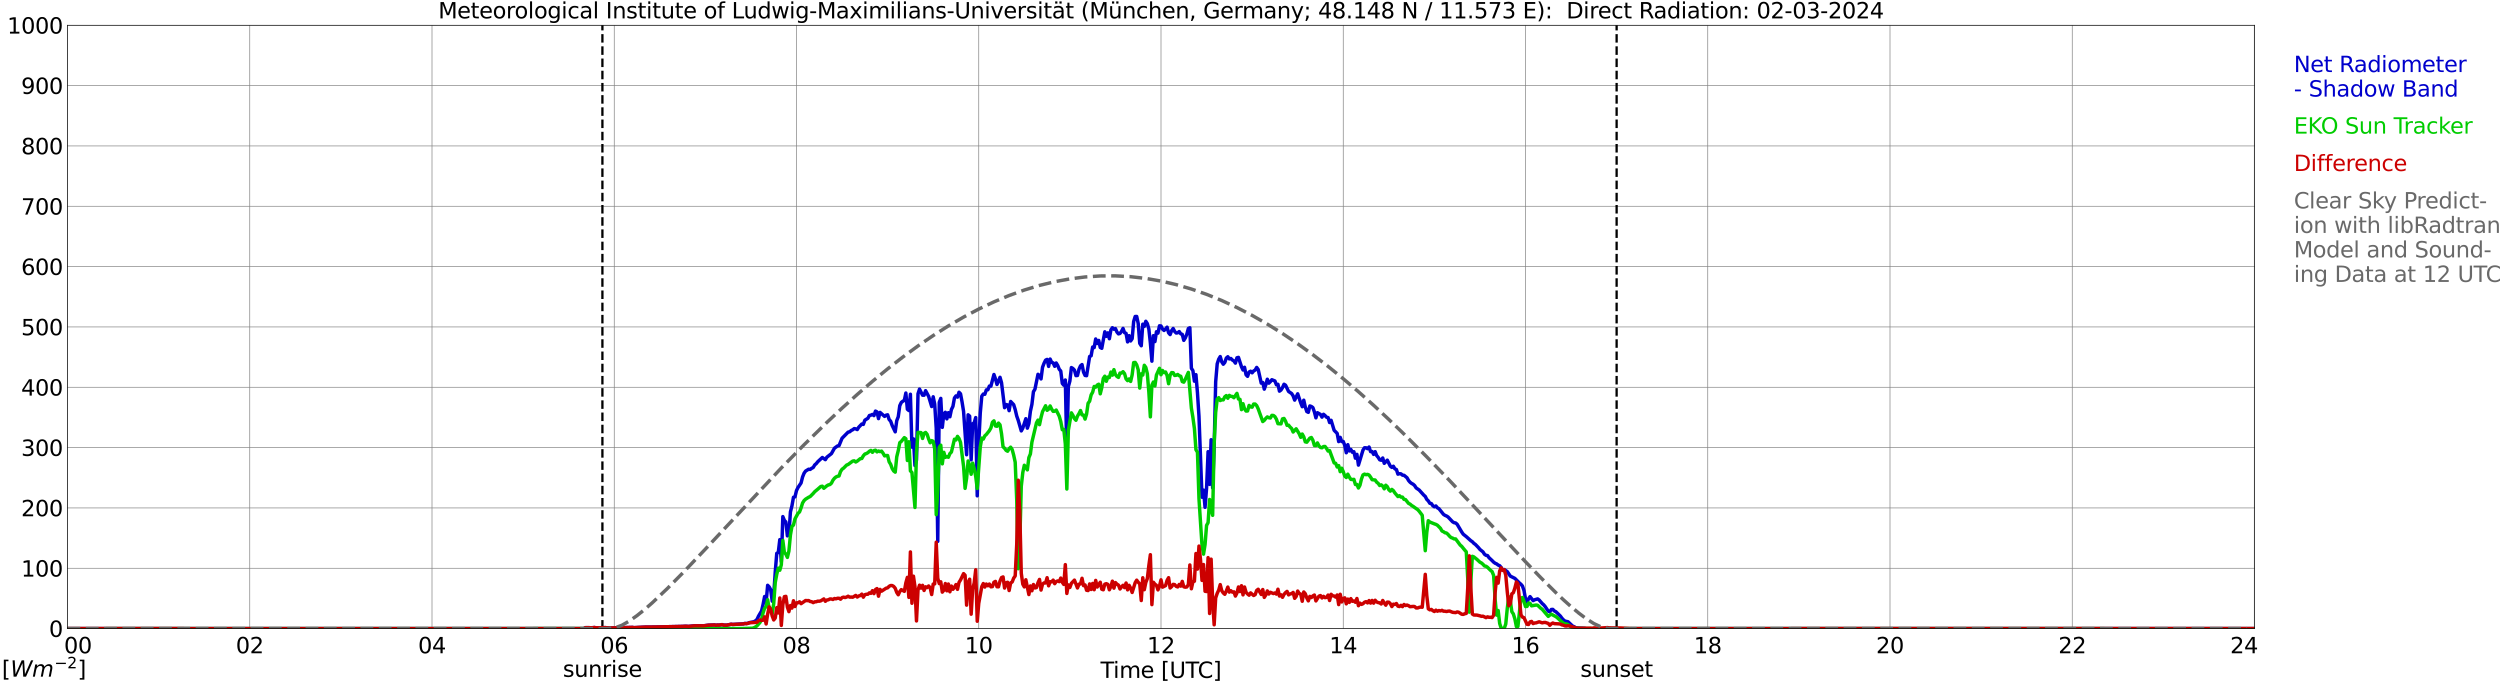 <?xml version="1.0" encoding="utf-8" standalone="no"?>
<!DOCTYPE svg PUBLIC "-//W3C//DTD SVG 1.1//EN"
  "http://www.w3.org/Graphics/SVG/1.1/DTD/svg11.dtd">
<svg xmlns:xlink="http://www.w3.org/1999/xlink" width="1085.4pt" height="296.64pt" viewBox="0 0 1085.4 296.64" xmlns="http://www.w3.org/2000/svg" version="1.1">
 <defs>
  <style type="text/css">*{stroke-linejoin: round; stroke-linecap: butt}</style>
 </defs>
 <g id="figure_1">
  <g id="patch_1">
   <path d="M 0 296.64 
L 1085.4 296.64 
L 1085.4 0 
L 0 0 
z
" style="fill: #ffffff"/>
  </g>
  <g id="axes_1">
   <g id="patch_2">
    <path d="M 29.306 272.909 
L 978.814 272.909 
L 978.814 10.976 
L 29.306 10.976 
z
" style="fill: #ffffff"/>
   </g>
   <g id="patch_3">
    <path d="M 978.814 272.909 
L 978.814 272.909 
L 978.814 10.976 
L 978.814 10.976 
z
" clip-path="url(#p36d60bb707)" style="fill: #d3d3d3; opacity: 0.25; stroke: #d3d3d3; stroke-linejoin: miter"/>
   </g>
   <g id="matplotlib.axis_1">
    <g id="xtick_1">
     <g id="line2d_1">
      <path d="M 29.306 272.909 
L 29.306 10.976 
" clip-path="url(#p36d60bb707)" style="fill: none; stroke: #808080; stroke-width: 0.3; stroke-linecap: square"/>
     </g>
     <g id="line2d_2"/>
     <g id="text_1">
      <!--    00 -->
      <g transform="translate(18.733 283.627) scale(0.095 -0.095)">
       <defs>
        <path id="DejaVuSans-20" transform="scale(0.016)"/>
        <path id="DejaVuSans-30" d="M 2034 4250 
Q 1547 4250 1301 3770 
Q 1056 3291 1056 2328 
Q 1056 1369 1301 889 
Q 1547 409 2034 409 
Q 2525 409 2770 889 
Q 3016 1369 3016 2328 
Q 3016 3291 2770 3770 
Q 2525 4250 2034 4250 
z
M 2034 4750 
Q 2819 4750 3233 4129 
Q 3647 3509 3647 2328 
Q 3647 1150 3233 529 
Q 2819 -91 2034 -91 
Q 1250 -91 836 529 
Q 422 1150 422 2328 
Q 422 3509 836 4129 
Q 1250 4750 2034 4750 
z
" transform="scale(0.016)"/>
       </defs>
       <use xlink:href="#DejaVuSans-20"/>
       <use xlink:href="#DejaVuSans-20" transform="translate(31.787 0)"/>
       <use xlink:href="#DejaVuSans-20" transform="translate(63.574 0)"/>
       <use xlink:href="#DejaVuSans-30" transform="translate(95.361 0)"/>
       <use xlink:href="#DejaVuSans-30" transform="translate(158.984 0)"/>
      </g>
     </g>
    </g>
    <g id="xtick_2">
     <g id="line2d_3">
      <path d="M 108.431 272.909 
L 108.431 10.976 
" clip-path="url(#p36d60bb707)" style="fill: none; stroke: #808080; stroke-width: 0.3; stroke-linecap: square"/>
     </g>
     <g id="line2d_4"/>
     <g id="text_2">
      <!-- 02 -->
      <g transform="translate(102.387 283.627) scale(0.095 -0.095)">
       <defs>
        <path id="DejaVuSans-32" d="M 1228 531 
L 3431 531 
L 3431 0 
L 469 0 
L 469 531 
Q 828 903 1448 1529 
Q 2069 2156 2228 2338 
Q 2531 2678 2651 2914 
Q 2772 3150 2772 3378 
Q 2772 3750 2511 3984 
Q 2250 4219 1831 4219 
Q 1534 4219 1204 4116 
Q 875 4013 500 3803 
L 500 4441 
Q 881 4594 1212 4672 
Q 1544 4750 1819 4750 
Q 2544 4750 2975 4387 
Q 3406 4025 3406 3419 
Q 3406 3131 3298 2873 
Q 3191 2616 2906 2266 
Q 2828 2175 2409 1742 
Q 1991 1309 1228 531 
z
" transform="scale(0.016)"/>
       </defs>
       <use xlink:href="#DejaVuSans-30"/>
       <use xlink:href="#DejaVuSans-32" transform="translate(63.623 0)"/>
      </g>
     </g>
    </g>
    <g id="xtick_3">
     <g id="line2d_5">
      <path d="M 187.557 272.909 
L 187.557 10.976 
" clip-path="url(#p36d60bb707)" style="fill: none; stroke: #808080; stroke-width: 0.3; stroke-linecap: square"/>
     </g>
     <g id="line2d_6"/>
     <g id="text_3">
      <!-- 04 -->
      <g transform="translate(181.513 283.627) scale(0.095 -0.095)">
       <defs>
        <path id="DejaVuSans-34" d="M 2419 4116 
L 825 1625 
L 2419 1625 
L 2419 4116 
z
M 2253 4666 
L 3047 4666 
L 3047 1625 
L 3713 1625 
L 3713 1100 
L 3047 1100 
L 3047 0 
L 2419 0 
L 2419 1100 
L 313 1100 
L 313 1709 
L 2253 4666 
z
" transform="scale(0.016)"/>
       </defs>
       <use xlink:href="#DejaVuSans-30"/>
       <use xlink:href="#DejaVuSans-34" transform="translate(63.623 0)"/>
      </g>
     </g>
    </g>
    <g id="xtick_4">
     <g id="line2d_7">
      <path d="M 266.683 272.909 
L 266.683 10.976 
" clip-path="url(#p36d60bb707)" style="fill: none; stroke: #808080; stroke-width: 0.3; stroke-linecap: square"/>
     </g>
     <g id="line2d_8"/>
     <g id="text_4">
      <!-- 06 -->
      <g transform="translate(260.638 283.627) scale(0.095 -0.095)">
       <defs>
        <path id="DejaVuSans-36" d="M 2113 2584 
Q 1688 2584 1439 2293 
Q 1191 2003 1191 1497 
Q 1191 994 1439 701 
Q 1688 409 2113 409 
Q 2538 409 2786 701 
Q 3034 994 3034 1497 
Q 3034 2003 2786 2293 
Q 2538 2584 2113 2584 
z
M 3366 4563 
L 3366 3988 
Q 3128 4100 2886 4159 
Q 2644 4219 2406 4219 
Q 1781 4219 1451 3797 
Q 1122 3375 1075 2522 
Q 1259 2794 1537 2939 
Q 1816 3084 2150 3084 
Q 2853 3084 3261 2657 
Q 3669 2231 3669 1497 
Q 3669 778 3244 343 
Q 2819 -91 2113 -91 
Q 1303 -91 875 529 
Q 447 1150 447 2328 
Q 447 3434 972 4092 
Q 1497 4750 2381 4750 
Q 2619 4750 2861 4703 
Q 3103 4656 3366 4563 
z
" transform="scale(0.016)"/>
       </defs>
       <use xlink:href="#DejaVuSans-30"/>
       <use xlink:href="#DejaVuSans-36" transform="translate(63.623 0)"/>
      </g>
     </g>
    </g>
    <g id="xtick_5">
     <g id="line2d_9">
      <path d="M 345.808 272.909 
L 345.808 10.976 
" clip-path="url(#p36d60bb707)" style="fill: none; stroke: #808080; stroke-width: 0.3; stroke-linecap: square"/>
     </g>
     <g id="line2d_10"/>
     <g id="text_5">
      <!-- 08 -->
      <g transform="translate(339.764 283.627) scale(0.095 -0.095)">
       <defs>
        <path id="DejaVuSans-38" d="M 2034 2216 
Q 1584 2216 1326 1975 
Q 1069 1734 1069 1313 
Q 1069 891 1326 650 
Q 1584 409 2034 409 
Q 2484 409 2743 651 
Q 3003 894 3003 1313 
Q 3003 1734 2745 1975 
Q 2488 2216 2034 2216 
z
M 1403 2484 
Q 997 2584 770 2862 
Q 544 3141 544 3541 
Q 544 4100 942 4425 
Q 1341 4750 2034 4750 
Q 2731 4750 3128 4425 
Q 3525 4100 3525 3541 
Q 3525 3141 3298 2862 
Q 3072 2584 2669 2484 
Q 3125 2378 3379 2068 
Q 3634 1759 3634 1313 
Q 3634 634 3220 271 
Q 2806 -91 2034 -91 
Q 1263 -91 848 271 
Q 434 634 434 1313 
Q 434 1759 690 2068 
Q 947 2378 1403 2484 
z
M 1172 3481 
Q 1172 3119 1398 2916 
Q 1625 2713 2034 2713 
Q 2441 2713 2670 2916 
Q 2900 3119 2900 3481 
Q 2900 3844 2670 4047 
Q 2441 4250 2034 4250 
Q 1625 4250 1398 4047 
Q 1172 3844 1172 3481 
z
" transform="scale(0.016)"/>
       </defs>
       <use xlink:href="#DejaVuSans-30"/>
       <use xlink:href="#DejaVuSans-38" transform="translate(63.623 0)"/>
      </g>
     </g>
    </g>
    <g id="xtick_6">
     <g id="line2d_11">
      <path d="M 424.934 272.909 
L 424.934 10.976 
" clip-path="url(#p36d60bb707)" style="fill: none; stroke: #808080; stroke-width: 0.3; stroke-linecap: square"/>
     </g>
     <g id="line2d_12"/>
     <g id="text_6">
      <!-- 10 -->
      <g transform="translate(418.89 283.627) scale(0.095 -0.095)">
       <defs>
        <path id="DejaVuSans-31" d="M 794 531 
L 1825 531 
L 1825 4091 
L 703 3866 
L 703 4441 
L 1819 4666 
L 2450 4666 
L 2450 531 
L 3481 531 
L 3481 0 
L 794 0 
L 794 531 
z
" transform="scale(0.016)"/>
       </defs>
       <use xlink:href="#DejaVuSans-31"/>
       <use xlink:href="#DejaVuSans-30" transform="translate(63.623 0)"/>
      </g>
     </g>
    </g>
    <g id="xtick_7">
     <g id="line2d_13">
      <path d="M 504.06 272.909 
L 504.06 10.976 
" clip-path="url(#p36d60bb707)" style="fill: none; stroke: #808080; stroke-width: 0.3; stroke-linecap: square"/>
     </g>
     <g id="line2d_14"/>
     <g id="text_7">
      <!-- 12 -->
      <g transform="translate(498.015 283.627) scale(0.095 -0.095)">
       <use xlink:href="#DejaVuSans-31"/>
       <use xlink:href="#DejaVuSans-32" transform="translate(63.623 0)"/>
      </g>
     </g>
    </g>
    <g id="xtick_8">
     <g id="line2d_15">
      <path d="M 583.185 272.909 
L 583.185 10.976 
" clip-path="url(#p36d60bb707)" style="fill: none; stroke: #808080; stroke-width: 0.3; stroke-linecap: square"/>
     </g>
     <g id="line2d_16"/>
     <g id="text_8">
      <!-- 14 -->
      <g transform="translate(577.141 283.627) scale(0.095 -0.095)">
       <use xlink:href="#DejaVuSans-31"/>
       <use xlink:href="#DejaVuSans-34" transform="translate(63.623 0)"/>
      </g>
     </g>
    </g>
    <g id="xtick_9">
     <g id="line2d_17">
      <path d="M 662.311 272.909 
L 662.311 10.976 
" clip-path="url(#p36d60bb707)" style="fill: none; stroke: #808080; stroke-width: 0.3; stroke-linecap: square"/>
     </g>
     <g id="line2d_18"/>
     <g id="text_9">
      <!-- 16 -->
      <g transform="translate(656.267 283.627) scale(0.095 -0.095)">
       <use xlink:href="#DejaVuSans-31"/>
       <use xlink:href="#DejaVuSans-36" transform="translate(63.623 0)"/>
      </g>
     </g>
    </g>
    <g id="xtick_10">
     <g id="line2d_19">
      <path d="M 741.437 272.909 
L 741.437 10.976 
" clip-path="url(#p36d60bb707)" style="fill: none; stroke: #808080; stroke-width: 0.3; stroke-linecap: square"/>
     </g>
     <g id="line2d_20"/>
     <g id="text_10">
      <!-- 18 -->
      <g transform="translate(735.392 283.627) scale(0.095 -0.095)">
       <use xlink:href="#DejaVuSans-31"/>
       <use xlink:href="#DejaVuSans-38" transform="translate(63.623 0)"/>
      </g>
     </g>
    </g>
    <g id="xtick_11">
     <g id="line2d_21">
      <path d="M 820.562 272.909 
L 820.562 10.976 
" clip-path="url(#p36d60bb707)" style="fill: none; stroke: #808080; stroke-width: 0.3; stroke-linecap: square"/>
     </g>
     <g id="line2d_22"/>
     <g id="text_11">
      <!-- 20 -->
      <g transform="translate(814.518 283.627) scale(0.095 -0.095)">
       <use xlink:href="#DejaVuSans-32"/>
       <use xlink:href="#DejaVuSans-30" transform="translate(63.623 0)"/>
      </g>
     </g>
    </g>
    <g id="xtick_12">
     <g id="line2d_23">
      <path d="M 899.688 272.909 
L 899.688 10.976 
" clip-path="url(#p36d60bb707)" style="fill: none; stroke: #808080; stroke-width: 0.3; stroke-linecap: square"/>
     </g>
     <g id="line2d_24"/>
     <g id="text_12">
      <!-- 22 -->
      <g transform="translate(893.644 283.627) scale(0.095 -0.095)">
       <use xlink:href="#DejaVuSans-32"/>
       <use xlink:href="#DejaVuSans-32" transform="translate(63.623 0)"/>
      </g>
     </g>
    </g>
    <g id="xtick_13">
     <g id="line2d_25">
      <path d="M 978.814 272.909 
L 978.814 10.976 
" clip-path="url(#p36d60bb707)" style="fill: none; stroke: #808080; stroke-width: 0.3; stroke-linecap: square"/>
     </g>
     <g id="line2d_26"/>
     <g id="text_13">
      <!-- 24    -->
      <g transform="translate(968.241 283.627) scale(0.095 -0.095)">
       <use xlink:href="#DejaVuSans-32"/>
       <use xlink:href="#DejaVuSans-34" transform="translate(63.623 0)"/>
       <use xlink:href="#DejaVuSans-20" transform="translate(127.246 0)"/>
       <use xlink:href="#DejaVuSans-20" transform="translate(159.033 0)"/>
       <use xlink:href="#DejaVuSans-20" transform="translate(190.82 0)"/>
      </g>
     </g>
    </g>
    <g id="text_14">
     <!-- Time [UTC] -->
     <g transform="translate(477.806 294.322) scale(0.095 -0.095)">
      <defs>
       <path id="DejaVuSans-54" d="M -19 4666 
L 3928 4666 
L 3928 4134 
L 2272 4134 
L 2272 0 
L 1638 0 
L 1638 4134 
L -19 4134 
L -19 4666 
z
" transform="scale(0.016)"/>
       <path id="DejaVuSans-69" d="M 603 3500 
L 1178 3500 
L 1178 0 
L 603 0 
L 603 3500 
z
M 603 4863 
L 1178 4863 
L 1178 4134 
L 603 4134 
L 603 4863 
z
" transform="scale(0.016)"/>
       <path id="DejaVuSans-6d" d="M 3328 2828 
Q 3544 3216 3844 3400 
Q 4144 3584 4550 3584 
Q 5097 3584 5394 3201 
Q 5691 2819 5691 2113 
L 5691 0 
L 5113 0 
L 5113 2094 
Q 5113 2597 4934 2840 
Q 4756 3084 4391 3084 
Q 3944 3084 3684 2787 
Q 3425 2491 3425 1978 
L 3425 0 
L 2847 0 
L 2847 2094 
Q 2847 2600 2669 2842 
Q 2491 3084 2119 3084 
Q 1678 3084 1418 2786 
Q 1159 2488 1159 1978 
L 1159 0 
L 581 0 
L 581 3500 
L 1159 3500 
L 1159 2956 
Q 1356 3278 1631 3431 
Q 1906 3584 2284 3584 
Q 2666 3584 2933 3390 
Q 3200 3197 3328 2828 
z
" transform="scale(0.016)"/>
       <path id="DejaVuSans-65" d="M 3597 1894 
L 3597 1613 
L 953 1613 
Q 991 1019 1311 708 
Q 1631 397 2203 397 
Q 2534 397 2845 478 
Q 3156 559 3463 722 
L 3463 178 
Q 3153 47 2828 -22 
Q 2503 -91 2169 -91 
Q 1331 -91 842 396 
Q 353 884 353 1716 
Q 353 2575 817 3079 
Q 1281 3584 2069 3584 
Q 2775 3584 3186 3129 
Q 3597 2675 3597 1894 
z
M 3022 2063 
Q 3016 2534 2758 2815 
Q 2500 3097 2075 3097 
Q 1594 3097 1305 2825 
Q 1016 2553 972 2059 
L 3022 2063 
z
" transform="scale(0.016)"/>
       <path id="DejaVuSans-5b" d="M 550 4863 
L 1875 4863 
L 1875 4416 
L 1125 4416 
L 1125 -397 
L 1875 -397 
L 1875 -844 
L 550 -844 
L 550 4863 
z
" transform="scale(0.016)"/>
       <path id="DejaVuSans-55" d="M 556 4666 
L 1191 4666 
L 1191 1831 
Q 1191 1081 1462 751 
Q 1734 422 2344 422 
Q 2950 422 3222 751 
Q 3494 1081 3494 1831 
L 3494 4666 
L 4128 4666 
L 4128 1753 
Q 4128 841 3676 375 
Q 3225 -91 2344 -91 
Q 1459 -91 1007 375 
Q 556 841 556 1753 
L 556 4666 
z
" transform="scale(0.016)"/>
       <path id="DejaVuSans-43" d="M 4122 4306 
L 4122 3641 
Q 3803 3938 3442 4084 
Q 3081 4231 2675 4231 
Q 1875 4231 1450 3742 
Q 1025 3253 1025 2328 
Q 1025 1406 1450 917 
Q 1875 428 2675 428 
Q 3081 428 3442 575 
Q 3803 722 4122 1019 
L 4122 359 
Q 3791 134 3420 21 
Q 3050 -91 2638 -91 
Q 1578 -91 968 557 
Q 359 1206 359 2328 
Q 359 3453 968 4101 
Q 1578 4750 2638 4750 
Q 3056 4750 3426 4639 
Q 3797 4528 4122 4306 
z
" transform="scale(0.016)"/>
       <path id="DejaVuSans-5d" d="M 1947 4863 
L 1947 -844 
L 622 -844 
L 622 -397 
L 1369 -397 
L 1369 4416 
L 622 4416 
L 622 4863 
L 1947 4863 
z
" transform="scale(0.016)"/>
      </defs>
      <use xlink:href="#DejaVuSans-54"/>
      <use xlink:href="#DejaVuSans-69" transform="translate(57.959 0)"/>
      <use xlink:href="#DejaVuSans-6d" transform="translate(85.742 0)"/>
      <use xlink:href="#DejaVuSans-65" transform="translate(183.154 0)"/>
      <use xlink:href="#DejaVuSans-20" transform="translate(244.678 0)"/>
      <use xlink:href="#DejaVuSans-5b" transform="translate(276.465 0)"/>
      <use xlink:href="#DejaVuSans-55" transform="translate(315.479 0)"/>
      <use xlink:href="#DejaVuSans-54" transform="translate(388.672 0)"/>
      <use xlink:href="#DejaVuSans-43" transform="translate(443.881 0)"/>
      <use xlink:href="#DejaVuSans-5d" transform="translate(513.705 0)"/>
     </g>
    </g>
   </g>
   <g id="matplotlib.axis_2">
    <g id="ytick_1">
     <g id="line2d_27">
      <path d="M 29.306 272.909 
L 978.814 272.909 
" clip-path="url(#p36d60bb707)" style="fill: none; stroke: #808080; stroke-width: 0.3; stroke-linecap: square"/>
     </g>
     <g id="line2d_28"/>
     <g id="text_15">
      <!-- 0 -->
      <g transform="translate(21.261 276.518) scale(0.095 -0.095)">
       <use xlink:href="#DejaVuSans-30"/>
      </g>
     </g>
    </g>
    <g id="ytick_2">
     <g id="line2d_29">
      <path d="M 29.306 246.715 
L 978.814 246.715 
" clip-path="url(#p36d60bb707)" style="fill: none; stroke: #808080; stroke-width: 0.3; stroke-linecap: square"/>
     </g>
     <g id="line2d_30"/>
     <g id="text_16">
      <!-- 100 -->
      <g transform="translate(9.173 250.325) scale(0.095 -0.095)">
       <use xlink:href="#DejaVuSans-31"/>
       <use xlink:href="#DejaVuSans-30" transform="translate(63.623 0)"/>
       <use xlink:href="#DejaVuSans-30" transform="translate(127.246 0)"/>
      </g>
     </g>
    </g>
    <g id="ytick_3">
     <g id="line2d_31">
      <path d="M 29.306 220.522 
L 978.814 220.522 
" clip-path="url(#p36d60bb707)" style="fill: none; stroke: #808080; stroke-width: 0.3; stroke-linecap: square"/>
     </g>
     <g id="line2d_32"/>
     <g id="text_17">
      <!-- 200 -->
      <g transform="translate(9.173 224.131) scale(0.095 -0.095)">
       <use xlink:href="#DejaVuSans-32"/>
       <use xlink:href="#DejaVuSans-30" transform="translate(63.623 0)"/>
       <use xlink:href="#DejaVuSans-30" transform="translate(127.246 0)"/>
      </g>
     </g>
    </g>
    <g id="ytick_4">
     <g id="line2d_33">
      <path d="M 29.306 194.329 
L 978.814 194.329 
" clip-path="url(#p36d60bb707)" style="fill: none; stroke: #808080; stroke-width: 0.3; stroke-linecap: square"/>
     </g>
     <g id="line2d_34"/>
     <g id="text_18">
      <!-- 300 -->
      <g transform="translate(9.173 197.938) scale(0.095 -0.095)">
       <defs>
        <path id="DejaVuSans-33" d="M 2597 2516 
Q 3050 2419 3304 2112 
Q 3559 1806 3559 1356 
Q 3559 666 3084 287 
Q 2609 -91 1734 -91 
Q 1441 -91 1130 -33 
Q 819 25 488 141 
L 488 750 
Q 750 597 1062 519 
Q 1375 441 1716 441 
Q 2309 441 2620 675 
Q 2931 909 2931 1356 
Q 2931 1769 2642 2001 
Q 2353 2234 1838 2234 
L 1294 2234 
L 1294 2753 
L 1863 2753 
Q 2328 2753 2575 2939 
Q 2822 3125 2822 3475 
Q 2822 3834 2567 4026 
Q 2313 4219 1838 4219 
Q 1578 4219 1281 4162 
Q 984 4106 628 3988 
L 628 4550 
Q 988 4650 1302 4700 
Q 1616 4750 1894 4750 
Q 2613 4750 3031 4423 
Q 3450 4097 3450 3541 
Q 3450 3153 3228 2886 
Q 3006 2619 2597 2516 
z
" transform="scale(0.016)"/>
       </defs>
       <use xlink:href="#DejaVuSans-33"/>
       <use xlink:href="#DejaVuSans-30" transform="translate(63.623 0)"/>
       <use xlink:href="#DejaVuSans-30" transform="translate(127.246 0)"/>
      </g>
     </g>
    </g>
    <g id="ytick_5">
     <g id="line2d_35">
      <path d="M 29.306 168.136 
L 978.814 168.136 
" clip-path="url(#p36d60bb707)" style="fill: none; stroke: #808080; stroke-width: 0.3; stroke-linecap: square"/>
     </g>
     <g id="line2d_36"/>
     <g id="text_19">
      <!-- 400 -->
      <g transform="translate(9.173 171.745) scale(0.095 -0.095)">
       <use xlink:href="#DejaVuSans-34"/>
       <use xlink:href="#DejaVuSans-30" transform="translate(63.623 0)"/>
       <use xlink:href="#DejaVuSans-30" transform="translate(127.246 0)"/>
      </g>
     </g>
    </g>
    <g id="ytick_6">
     <g id="line2d_37">
      <path d="M 29.306 141.942 
L 978.814 141.942 
" clip-path="url(#p36d60bb707)" style="fill: none; stroke: #808080; stroke-width: 0.3; stroke-linecap: square"/>
     </g>
     <g id="line2d_38"/>
     <g id="text_20">
      <!-- 500 -->
      <g transform="translate(9.173 145.551) scale(0.095 -0.095)">
       <defs>
        <path id="DejaVuSans-35" d="M 691 4666 
L 3169 4666 
L 3169 4134 
L 1269 4134 
L 1269 2991 
Q 1406 3038 1543 3061 
Q 1681 3084 1819 3084 
Q 2600 3084 3056 2656 
Q 3513 2228 3513 1497 
Q 3513 744 3044 326 
Q 2575 -91 1722 -91 
Q 1428 -91 1123 -41 
Q 819 9 494 109 
L 494 744 
Q 775 591 1075 516 
Q 1375 441 1709 441 
Q 2250 441 2565 725 
Q 2881 1009 2881 1497 
Q 2881 1984 2565 2268 
Q 2250 2553 1709 2553 
Q 1456 2553 1204 2497 
Q 953 2441 691 2322 
L 691 4666 
z
" transform="scale(0.016)"/>
       </defs>
       <use xlink:href="#DejaVuSans-35"/>
       <use xlink:href="#DejaVuSans-30" transform="translate(63.623 0)"/>
       <use xlink:href="#DejaVuSans-30" transform="translate(127.246 0)"/>
      </g>
     </g>
    </g>
    <g id="ytick_7">
     <g id="line2d_39">
      <path d="M 29.306 115.749 
L 978.814 115.749 
" clip-path="url(#p36d60bb707)" style="fill: none; stroke: #808080; stroke-width: 0.3; stroke-linecap: square"/>
     </g>
     <g id="line2d_40"/>
     <g id="text_21">
      <!-- 600 -->
      <g transform="translate(9.173 119.358) scale(0.095 -0.095)">
       <use xlink:href="#DejaVuSans-36"/>
       <use xlink:href="#DejaVuSans-30" transform="translate(63.623 0)"/>
       <use xlink:href="#DejaVuSans-30" transform="translate(127.246 0)"/>
      </g>
     </g>
    </g>
    <g id="ytick_8">
     <g id="line2d_41">
      <path d="M 29.306 89.556 
L 978.814 89.556 
" clip-path="url(#p36d60bb707)" style="fill: none; stroke: #808080; stroke-width: 0.3; stroke-linecap: square"/>
     </g>
     <g id="line2d_42"/>
     <g id="text_22">
      <!-- 700 -->
      <g transform="translate(9.173 93.165) scale(0.095 -0.095)">
       <defs>
        <path id="DejaVuSans-37" d="M 525 4666 
L 3525 4666 
L 3525 4397 
L 1831 0 
L 1172 0 
L 2766 4134 
L 525 4134 
L 525 4666 
z
" transform="scale(0.016)"/>
       </defs>
       <use xlink:href="#DejaVuSans-37"/>
       <use xlink:href="#DejaVuSans-30" transform="translate(63.623 0)"/>
       <use xlink:href="#DejaVuSans-30" transform="translate(127.246 0)"/>
      </g>
     </g>
    </g>
    <g id="ytick_9">
     <g id="line2d_43">
      <path d="M 29.306 63.362 
L 978.814 63.362 
" clip-path="url(#p36d60bb707)" style="fill: none; stroke: #808080; stroke-width: 0.3; stroke-linecap: square"/>
     </g>
     <g id="line2d_44"/>
     <g id="text_23">
      <!-- 800 -->
      <g transform="translate(9.173 66.972) scale(0.095 -0.095)">
       <use xlink:href="#DejaVuSans-38"/>
       <use xlink:href="#DejaVuSans-30" transform="translate(63.623 0)"/>
       <use xlink:href="#DejaVuSans-30" transform="translate(127.246 0)"/>
      </g>
     </g>
    </g>
    <g id="ytick_10">
     <g id="line2d_45">
      <path d="M 29.306 37.169 
L 978.814 37.169 
" clip-path="url(#p36d60bb707)" style="fill: none; stroke: #808080; stroke-width: 0.3; stroke-linecap: square"/>
     </g>
     <g id="line2d_46"/>
     <g id="text_24">
      <!-- 900 -->
      <g transform="translate(9.173 40.778) scale(0.095 -0.095)">
       <defs>
        <path id="DejaVuSans-39" d="M 703 97 
L 703 672 
Q 941 559 1184 500 
Q 1428 441 1663 441 
Q 2288 441 2617 861 
Q 2947 1281 2994 2138 
Q 2813 1869 2534 1725 
Q 2256 1581 1919 1581 
Q 1219 1581 811 2004 
Q 403 2428 403 3163 
Q 403 3881 828 4315 
Q 1253 4750 1959 4750 
Q 2769 4750 3195 4129 
Q 3622 3509 3622 2328 
Q 3622 1225 3098 567 
Q 2575 -91 1691 -91 
Q 1453 -91 1209 -44 
Q 966 3 703 97 
z
M 1959 2075 
Q 2384 2075 2632 2365 
Q 2881 2656 2881 3163 
Q 2881 3666 2632 3958 
Q 2384 4250 1959 4250 
Q 1534 4250 1286 3958 
Q 1038 3666 1038 3163 
Q 1038 2656 1286 2365 
Q 1534 2075 1959 2075 
z
" transform="scale(0.016)"/>
       </defs>
       <use xlink:href="#DejaVuSans-39"/>
       <use xlink:href="#DejaVuSans-30" transform="translate(63.623 0)"/>
       <use xlink:href="#DejaVuSans-30" transform="translate(127.246 0)"/>
      </g>
     </g>
    </g>
    <g id="ytick_11">
     <g id="line2d_47">
      <path d="M 29.306 10.976 
L 978.814 10.976 
" clip-path="url(#p36d60bb707)" style="fill: none; stroke: #808080; stroke-width: 0.3; stroke-linecap: square"/>
     </g>
     <g id="line2d_48"/>
     <g id="text_25">
      <!-- 1000 -->
      <g transform="translate(3.128 14.585) scale(0.095 -0.095)">
       <use xlink:href="#DejaVuSans-31"/>
       <use xlink:href="#DejaVuSans-30" transform="translate(63.623 0)"/>
       <use xlink:href="#DejaVuSans-30" transform="translate(127.246 0)"/>
       <use xlink:href="#DejaVuSans-30" transform="translate(190.869 0)"/>
      </g>
     </g>
    </g>
   </g>
   <g id="line2d_49">
    <path d="M 261.54 272.909 
L 261.54 10.976 
" clip-path="url(#p36d60bb707)" style="fill: none; stroke-dasharray: 3.7,1.6; stroke-dashoffset: 0; stroke: #000000"/>
   </g>
   <g id="line2d_50">
    <path d="M 701.874 272.909 
L 701.874 10.976 
" clip-path="url(#p36d60bb707)" style="fill: none; stroke-dasharray: 3.7,1.6; stroke-dashoffset: 0; stroke: #000000"/>
   </g>
   <g id="line2d_51">
    <path d="M 29.306 272.909 
L 253.495 272.909 
L 254.155 272.519 
L 255.473 272.498 
L 256.792 272.56 
L 258.111 272.44 
L 258.77 272.579 
L 262.726 272.487 
L 264.705 272.647 
L 274.595 272.393 
L 275.255 272.5 
L 280.53 272.233 
L 281.849 272.251 
L 285.145 272.199 
L 296.355 271.953 
L 297.674 271.877 
L 298.992 271.955 
L 301.63 271.686 
L 305.586 271.68 
L 307.564 271.418 
L 309.543 271.35 
L 310.202 271.321 
L 310.861 271.442 
L 311.521 271.358 
L 312.18 271.39 
L 313.499 271.183 
L 314.158 271.384 
L 315.477 271.413 
L 317.455 271.015 
L 318.114 271.107 
L 322.73 270.842 
L 323.39 270.661 
L 324.049 270.711 
L 324.708 270.601 
L 325.368 270.316 
L 326.686 270.054 
L 327.346 269.912 
L 328.005 269.535 
L 328.665 268.927 
L 329.324 267.487 
L 330.643 265.25 
L 331.302 262.39 
L 331.961 258.982 
L 332.621 261.363 
L 333.28 254.118 
L 333.94 254.804 
L 334.599 256.022 
L 335.258 261.004 
L 335.918 258.348 
L 336.577 248.319 
L 337.236 240.233 
L 337.896 239.871 
L 338.555 234.295 
L 339.215 243.842 
L 339.874 224.289 
L 340.533 225.908 
L 341.193 226.628 
L 341.852 232.647 
L 342.512 231.885 
L 343.171 222.264 
L 343.83 219.619 
L 344.49 215.891 
L 345.149 215.71 
L 345.808 212.968 
L 346.468 211.643 
L 347.787 209.691 
L 348.446 207.077 
L 349.105 205.44 
L 349.765 204.51 
L 351.083 203.709 
L 351.743 203.808 
L 352.402 203.311 
L 353.062 202.975 
L 353.721 201.849 
L 354.38 201.291 
L 355.04 200.461 
L 357.018 198.63 
L 358.337 199.56 
L 358.996 198.494 
L 360.974 196.94 
L 362.293 194.583 
L 363.612 193.619 
L 364.271 193.467 
L 365.59 190.269 
L 368.227 187.6 
L 368.887 187.477 
L 369.546 186.911 
L 370.206 186.586 
L 370.865 186.078 
L 371.524 186.191 
L 372.184 186.502 
L 372.843 185.457 
L 374.162 184.095 
L 374.821 184.258 
L 375.481 182.429 
L 376.799 181.607 
L 377.459 180.397 
L 378.118 180.242 
L 378.777 179.925 
L 379.437 180.441 
L 380.096 178.482 
L 380.756 178.833 
L 381.415 181.743 
L 382.074 179.048 
L 384.053 180.787 
L 384.712 180.253 
L 385.371 180.093 
L 386.031 182.138 
L 386.69 182.885 
L 387.349 184.724 
L 388.668 187.485 
L 389.328 182.644 
L 389.987 180.941 
L 390.646 176.127 
L 391.306 174.734 
L 391.965 174.202 
L 392.624 173.835 
L 393.284 170.64 
L 393.943 177.678 
L 394.603 178.244 
L 395.262 171.163 
L 395.921 194.125 
L 396.581 190.539 
L 397.24 202.124 
L 397.899 199.748 
L 398.559 170.983 
L 399.218 168.929 
L 400.537 171.577 
L 401.196 171.596 
L 401.856 169.618 
L 403.175 172.086 
L 404.493 176.502 
L 405.153 172.274 
L 405.812 175.475 
L 406.471 185.937 
L 407.131 235.036 
L 407.79 174.671 
L 408.45 172.971 
L 409.109 185.546 
L 409.768 179.737 
L 410.428 179.006 
L 411.087 181.856 
L 411.746 179.171 
L 412.406 180.944 
L 413.065 177.798 
L 413.725 176.431 
L 414.384 172.787 
L 415.043 171.894 
L 415.703 172.421 
L 416.362 170.302 
L 417.022 170.975 
L 417.681 174.48 
L 418.34 178.605 
L 419.659 197.43 
L 420.318 180.093 
L 420.978 180.666 
L 421.637 199.651 
L 422.297 183.993 
L 422.956 183.59 
L 423.615 181.3 
L 424.275 215.268 
L 424.934 192.317 
L 425.593 179.315 
L 426.253 171.999 
L 426.912 171.077 
L 427.572 171.187 
L 428.231 169.275 
L 428.89 169.209 
L 429.55 167.622 
L 430.209 167.661 
L 431.528 162.598 
L 432.187 164.463 
L 432.847 166.907 
L 433.506 165.55 
L 434.165 163.808 
L 434.825 166.171 
L 436.144 176.999 
L 436.803 175.64 
L 437.462 175.8 
L 438.122 178.291 
L 438.781 174.309 
L 440.1 175.698 
L 440.759 177.814 
L 441.419 180.609 
L 442.078 182.503 
L 443.397 187.081 
L 444.056 185.874 
L 445.375 181.782 
L 446.034 185.887 
L 446.694 183.891 
L 447.353 178.592 
L 448.012 175.551 
L 448.672 170.071 
L 449.331 168.987 
L 450.65 162.507 
L 451.309 163.036 
L 451.969 164.513 
L 452.628 159.439 
L 453.287 157.708 
L 453.947 156.359 
L 454.606 156.047 
L 455.266 159.078 
L 455.925 155.888 
L 456.584 157.336 
L 457.244 157.553 
L 457.903 159.033 
L 458.563 157.595 
L 459.222 158.69 
L 459.881 160.322 
L 460.541 161.084 
L 461.2 166.464 
L 461.859 167.245 
L 462.519 164.979 
L 463.178 197.053 
L 463.838 167.811 
L 464.497 165.414 
L 465.156 159.589 
L 465.816 159.984 
L 466.475 160.686 
L 467.134 163.08 
L 467.794 163.015 
L 468.453 160.304 
L 469.113 158.837 
L 469.772 158.282 
L 470.431 161.577 
L 471.091 163.004 
L 471.75 163.106 
L 473.069 154.782 
L 473.728 154.46 
L 474.388 150.662 
L 475.047 150.908 
L 475.706 147.173 
L 476.366 149.135 
L 477.025 147.799 
L 477.685 150.853 
L 478.344 151.22 
L 479.663 144.056 
L 480.322 146.023 
L 480.981 144.517 
L 481.641 147.06 
L 482.3 143.255 
L 482.96 142.293 
L 483.619 142.94 
L 484.278 142.655 
L 484.938 144.163 
L 485.597 144.957 
L 486.256 144.774 
L 486.916 143.875 
L 487.575 142.584 
L 488.235 144.438 
L 488.894 144.724 
L 489.553 148.443 
L 490.213 145.727 
L 490.872 148.027 
L 491.532 147.063 
L 492.191 139.58 
L 492.85 137.413 
L 493.51 137.39 
L 494.169 140.468 
L 494.828 149.067 
L 495.488 150.112 
L 496.147 140.753 
L 496.807 141.704 
L 497.466 139.488 
L 498.125 140.507 
L 498.785 142.867 
L 499.444 148.899 
L 500.103 156.81 
L 500.763 145.743 
L 501.422 148.294 
L 502.082 144.025 
L 502.741 144.64 
L 503.4 141.447 
L 504.06 141.526 
L 504.719 142.862 
L 505.379 143.469 
L 506.038 142.849 
L 506.697 142.052 
L 507.357 144.496 
L 508.016 145.258 
L 508.675 143.545 
L 509.335 142.615 
L 509.994 143.912 
L 510.654 144.585 
L 511.313 144.491 
L 511.972 143.957 
L 512.632 144.939 
L 513.291 145.164 
L 513.95 147.768 
L 514.61 146.707 
L 515.269 145.099 
L 515.929 142.634 
L 516.588 142.298 
L 517.247 159.9 
L 517.907 160.906 
L 518.566 165.495 
L 519.226 162.661 
L 519.885 170.496 
L 520.544 180.698 
L 521.863 215.881 
L 522.522 212.777 
L 523.182 220.252 
L 523.841 212.033 
L 524.501 196.1 
L 525.16 210.302 
L 525.819 190.916 
L 526.479 211.787 
L 527.138 194.051 
L 527.797 165.736 
L 528.457 157.975 
L 529.116 155.95 
L 529.776 154.811 
L 530.435 157.111 
L 531.094 158.132 
L 531.754 157.365 
L 532.413 155.458 
L 533.073 154.882 
L 533.732 155.833 
L 534.391 155.641 
L 535.051 156.304 
L 535.71 156.713 
L 536.369 157.653 
L 537.029 155.335 
L 537.688 155.162 
L 539.007 159.238 
L 539.666 160.636 
L 540.326 159.455 
L 540.985 162.708 
L 541.644 163.387 
L 542.304 161.519 
L 542.963 161.166 
L 543.623 161.852 
L 544.282 161.063 
L 544.941 160.673 
L 545.601 159.521 
L 546.26 160.429 
L 547.579 166.339 
L 548.238 166.064 
L 548.898 168.95 
L 549.557 167.072 
L 550.216 164.652 
L 550.876 166.354 
L 551.535 165.705 
L 552.195 164.854 
L 553.513 165.406 
L 554.173 167.067 
L 554.832 166.852 
L 555.491 169.822 
L 556.151 169.338 
L 556.81 168.277 
L 557.47 166.831 
L 558.129 167.235 
L 559.448 169.956 
L 560.766 170.854 
L 561.426 171.876 
L 562.085 173.712 
L 563.404 170.978 
L 564.723 174.891 
L 565.382 176.572 
L 566.042 173.754 
L 566.701 176.701 
L 567.36 178.676 
L 568.02 179.019 
L 568.679 176.245 
L 569.338 176.481 
L 569.998 176.947 
L 570.657 178.836 
L 571.317 181.408 
L 571.976 179.181 
L 573.295 179.928 
L 573.954 181.104 
L 574.613 179.868 
L 575.273 180.407 
L 575.932 181.156 
L 576.592 181.274 
L 577.251 183.443 
L 577.91 182.482 
L 579.229 186.824 
L 580.548 188.16 
L 581.207 191.728 
L 581.867 189.884 
L 582.526 191.707 
L 583.185 191.675 
L 583.845 193.375 
L 584.504 196.566 
L 585.164 193.061 
L 585.823 195.785 
L 586.482 195.117 
L 587.142 196.346 
L 587.801 196.115 
L 588.46 198.926 
L 589.12 197.265 
L 589.779 201.928 
L 591.757 195.395 
L 592.417 194.402 
L 593.076 194.402 
L 593.736 194.798 
L 594.395 194.08 
L 595.054 196.076 
L 595.714 196.037 
L 596.373 197.281 
L 597.032 196.097 
L 597.692 197.779 
L 598.351 198.57 
L 599.011 199.615 
L 599.67 199.827 
L 600.329 198.845 
L 600.989 201.157 
L 602.307 199.79 
L 603.626 202.404 
L 604.286 202.923 
L 604.945 202.425 
L 605.604 203.552 
L 606.264 203.855 
L 606.923 205.859 
L 607.582 205.657 
L 608.242 205.718 
L 608.901 206.304 
L 609.561 206.336 
L 610.879 207.428 
L 611.539 208.604 
L 612.198 209.366 
L 612.858 209.88 
L 613.517 210.226 
L 614.176 210.823 
L 614.836 211.839 
L 616.154 212.751 
L 618.133 214.951 
L 618.792 215.54 
L 619.451 216.818 
L 620.111 217.476 
L 620.77 218.503 
L 621.429 218.623 
L 622.089 219.577 
L 622.748 220.022 
L 623.408 219.668 
L 624.067 220.488 
L 624.726 220.844 
L 626.705 223.307 
L 627.364 223.754 
L 628.023 224.027 
L 628.683 224.454 
L 630.661 226.549 
L 631.32 226.937 
L 631.98 227.05 
L 632.639 227.626 
L 634.617 230.968 
L 635.276 231.922 
L 636.595 232.977 
L 638.573 234.75 
L 639.233 235.196 
L 639.892 235.898 
L 640.552 236.372 
L 641.87 237.731 
L 642.53 238.541 
L 643.848 239.607 
L 644.508 240.631 
L 645.167 241.097 
L 645.827 241.212 
L 646.486 242.142 
L 647.805 243.371 
L 648.464 244.049 
L 649.123 244.536 
L 649.783 244.819 
L 650.442 245.327 
L 651.102 245.613 
L 651.761 246.414 
L 652.42 247.562 
L 653.08 247.266 
L 654.399 248.18 
L 655.717 250.126 
L 657.695 251.111 
L 659.674 253.109 
L 660.333 253.665 
L 660.992 254.445 
L 661.652 256.373 
L 662.311 260.001 
L 662.97 261.413 
L 663.63 260.014 
L 664.289 259.034 
L 665.608 260.758 
L 666.267 260.404 
L 667.586 260.016 
L 668.246 260.506 
L 669.564 262.025 
L 670.224 262.604 
L 670.883 263.395 
L 672.202 265.373 
L 672.861 265.606 
L 673.521 264.606 
L 674.18 264.574 
L 674.839 265.255 
L 675.499 265.588 
L 676.817 266.858 
L 677.477 267.508 
L 678.136 268.422 
L 678.796 269.124 
L 679.455 269.661 
L 680.774 269.936 
L 682.752 271.806 
L 683.411 272.081 
L 684.071 272.505 
L 685.389 272.67 
L 686.708 272.733 
L 688.027 272.786 
L 688.686 272.972 
L 689.346 272.953 
L 690.664 273.095 
L 691.324 273.006 
L 691.983 273.197 
L 692.643 273.189 
L 693.302 273.027 
L 697.918 273.346 
L 698.577 273.223 
L 703.852 273.158 
L 708.468 272.909 
L 978.154 272.909 
L 978.154 272.909 
" clip-path="url(#p36d60bb707)" style="fill: none; stroke: #0000cc; stroke-width: 1.5; stroke-linecap: square"/>
   </g>
   <g id="line2d_52">
    <path d="M 28.646 272.928 
L 322.071 272.882 
L 326.686 272.749 
L 327.346 272.543 
L 328.005 272.196 
L 328.665 271.691 
L 329.983 270.216 
L 330.643 268.793 
L 331.302 266.034 
L 331.961 264.075 
L 332.621 263.372 
L 333.28 260.381 
L 333.94 264.235 
L 334.599 264.411 
L 335.258 266.481 
L 335.918 262.101 
L 336.577 252.908 
L 337.236 249.341 
L 337.896 246.654 
L 338.555 247.573 
L 339.215 245.218 
L 339.874 234.633 
L 340.533 239.766 
L 341.193 240.621 
L 341.852 242 
L 342.512 239.241 
L 343.171 232.272 
L 343.83 228.521 
L 344.49 227.975 
L 345.149 225.289 
L 346.468 222.853 
L 347.127 222.269 
L 347.787 220.52 
L 348.446 218.382 
L 349.105 217.326 
L 349.765 216.709 
L 351.083 215.886 
L 351.743 215.575 
L 353.062 214.248 
L 353.721 213.468 
L 355.04 212.378 
L 356.359 211.214 
L 357.018 211.094 
L 357.677 211.992 
L 358.996 210.903 
L 359.655 210.523 
L 360.315 210.382 
L 360.974 209.776 
L 361.634 208.482 
L 362.293 207.638 
L 362.952 207.077 
L 363.612 206.786 
L 364.271 206.65 
L 364.93 204.715 
L 365.59 203.722 
L 366.249 203.252 
L 367.568 201.913 
L 368.227 201.657 
L 370.206 200.193 
L 370.865 200.072 
L 371.524 200.586 
L 372.184 200.2 
L 373.502 199.129 
L 374.162 199.057 
L 374.821 197.892 
L 375.481 197.133 
L 376.14 196.908 
L 376.799 196.522 
L 377.459 195.916 
L 378.118 195.551 
L 378.777 196.382 
L 379.437 195.622 
L 380.096 195.448 
L 380.756 196.197 
L 381.415 195.804 
L 382.074 196.065 
L 382.734 195.853 
L 383.393 196.769 
L 384.053 197.921 
L 384.712 197.787 
L 385.371 197.779 
L 386.031 200.5 
L 386.69 201.586 
L 387.349 203.41 
L 388.009 204.488 
L 388.668 204.988 
L 389.328 198.34 
L 389.987 195.629 
L 390.646 192.19 
L 391.306 191.644 
L 392.624 190.003 
L 393.284 190.486 
L 393.943 199.922 
L 394.603 191.789 
L 395.262 204.442 
L 395.921 205.125 
L 397.24 220.322 
L 397.899 196.424 
L 398.559 187.709 
L 399.878 187.818 
L 400.537 190.359 
L 401.196 188.149 
L 401.856 187.761 
L 402.515 188.569 
L 403.175 190.591 
L 403.834 192.226 
L 404.493 191.294 
L 405.153 191.601 
L 405.812 194.887 
L 406.471 223.438 
L 407.131 213.185 
L 407.79 194.208 
L 408.45 193.288 
L 409.109 201.376 
L 409.768 196.376 
L 410.428 198.566 
L 411.087 198.256 
L 411.746 198.521 
L 412.406 196.923 
L 413.065 196.263 
L 414.384 190.683 
L 415.043 191.011 
L 415.703 189.455 
L 416.362 190.355 
L 417.022 192.087 
L 418.34 202.464 
L 419 212.029 
L 419.659 207.615 
L 420.318 200.138 
L 420.978 202.107 
L 421.637 205.907 
L 422.297 201.078 
L 422.956 203.437 
L 423.615 206.832 
L 424.275 212.08 
L 425.593 194.009 
L 426.253 190.21 
L 426.912 190.631 
L 427.572 189.22 
L 428.231 188.625 
L 429.55 186.965 
L 430.209 185.796 
L 430.869 183.329 
L 431.528 182.716 
L 432.187 184.945 
L 432.847 185.076 
L 433.506 183.688 
L 434.165 184.435 
L 434.825 188.314 
L 435.484 193.993 
L 436.144 194.598 
L 436.803 195.528 
L 437.462 195.906 
L 438.122 194.816 
L 438.781 194.144 
L 439.44 195.17 
L 440.1 197.613 
L 440.759 200.683 
L 441.419 217.086 
L 442.078 246.914 
L 442.737 235.974 
L 443.397 211.102 
L 444.056 205.156 
L 444.716 201.997 
L 446.034 204 
L 446.694 198.674 
L 447.353 197.105 
L 448.012 191.97 
L 449.991 183.605 
L 450.65 182.402 
L 451.309 184.38 
L 451.969 181.244 
L 452.628 178.735 
L 453.947 176.164 
L 454.606 178.142 
L 455.266 177.65 
L 455.925 176.249 
L 456.584 177.632 
L 457.244 178.594 
L 457.903 178.539 
L 458.563 178.029 
L 459.881 180.702 
L 460.541 183.02 
L 461.2 186.569 
L 461.859 186.417 
L 462.519 192.748 
L 463.178 212.312 
L 463.838 186.778 
L 465.156 179.246 
L 465.816 180.346 
L 466.475 181.729 
L 467.134 182.464 
L 467.794 180.655 
L 468.453 179.592 
L 469.113 178.238 
L 469.772 180.12 
L 470.431 180.217 
L 471.091 181.954 
L 471.75 179.745 
L 472.409 175.081 
L 473.069 174.179 
L 473.728 171.443 
L 474.388 170.265 
L 475.047 167.781 
L 475.706 168.089 
L 476.366 167.175 
L 477.025 166.814 
L 477.685 170.979 
L 478.344 168.31 
L 479.003 164.308 
L 479.663 163.335 
L 480.322 165.532 
L 480.981 163.709 
L 481.641 163.91 
L 482.3 161.53 
L 482.96 162.882 
L 483.619 160.494 
L 484.278 162.634 
L 484.938 163.439 
L 485.597 163.851 
L 486.256 161.965 
L 486.916 161.987 
L 487.575 161.373 
L 488.235 162.224 
L 488.894 164.513 
L 489.553 165.259 
L 490.213 164.52 
L 490.872 165.605 
L 491.532 162.745 
L 492.191 157.433 
L 492.85 157.345 
L 493.51 158.413 
L 494.169 160.581 
L 494.828 168.497 
L 495.488 162.296 
L 496.147 162.828 
L 496.807 158.591 
L 497.466 159.52 
L 498.125 162.231 
L 498.785 170.267 
L 499.444 180.983 
L 500.103 167.216 
L 500.763 165.849 
L 501.422 167.55 
L 502.082 162.823 
L 503.4 159.909 
L 504.06 162.696 
L 504.719 160.849 
L 505.379 161.77 
L 506.038 161.505 
L 506.697 162.984 
L 507.357 166.592 
L 508.016 162.896 
L 508.675 161.766 
L 509.335 161.822 
L 509.994 163.007 
L 510.654 162.92 
L 511.313 162.581 
L 511.972 163.133 
L 512.632 163.368 
L 513.291 165.664 
L 513.95 165.916 
L 514.61 164.678 
L 515.929 161.684 
L 517.247 177.193 
L 517.907 181.226 
L 518.566 186.06 
L 519.226 195.249 
L 519.885 196.32 
L 520.544 216.513 
L 521.863 236.807 
L 522.522 240.583 
L 523.182 236.46 
L 523.841 228.116 
L 524.501 226.909 
L 525.16 216.859 
L 525.819 221.061 
L 526.479 223.736 
L 527.138 192.395 
L 527.797 179.087 
L 528.457 173.263 
L 529.116 172.643 
L 529.776 173.906 
L 530.435 173.57 
L 531.094 173.607 
L 531.754 172.258 
L 532.413 171.752 
L 533.073 172.905 
L 533.732 171.659 
L 534.391 172.092 
L 535.051 172.124 
L 535.71 172.671 
L 537.029 170.787 
L 537.688 173.231 
L 538.348 173.395 
L 539.007 177.852 
L 539.666 175.275 
L 540.326 177.511 
L 540.985 178.459 
L 541.644 178.422 
L 542.304 176.018 
L 542.963 176.668 
L 543.623 176.772 
L 544.282 175.431 
L 544.941 175.422 
L 545.601 176.099 
L 546.26 177.509 
L 548.238 183.016 
L 548.898 182.498 
L 549.557 181.657 
L 550.216 181.008 
L 550.876 181.365 
L 551.535 181.473 
L 552.195 180.34 
L 552.854 180.374 
L 553.513 180.877 
L 554.173 182.029 
L 554.832 183.943 
L 556.151 184.023 
L 556.81 181.862 
L 557.47 181.684 
L 558.129 182.846 
L 558.788 184.678 
L 559.448 184.59 
L 560.107 185.415 
L 560.766 186.035 
L 561.426 187.566 
L 562.745 186.173 
L 564.063 188.315 
L 564.723 189.871 
L 565.382 188.44 
L 566.042 189.65 
L 566.701 191.831 
L 567.36 191.988 
L 568.679 190.226 
L 569.338 189.946 
L 569.998 191.134 
L 570.657 193.404 
L 571.317 193.425 
L 571.976 192.295 
L 572.635 193.591 
L 573.295 194.266 
L 573.954 194.401 
L 574.613 193.866 
L 575.273 193.838 
L 575.932 194.716 
L 576.592 195.824 
L 577.251 195.633 
L 579.229 200.971 
L 579.889 201.151 
L 580.548 202.749 
L 581.207 202.149 
L 581.867 204.783 
L 582.526 203.276 
L 583.185 204.756 
L 583.845 206.717 
L 584.504 207.308 
L 585.164 205.866 
L 585.823 207.154 
L 586.482 208.132 
L 587.142 208.191 
L 587.801 208.112 
L 588.46 210.358 
L 589.12 210.333 
L 589.779 211.866 
L 590.439 210.672 
L 591.098 207.944 
L 591.757 206.196 
L 592.417 205.848 
L 593.076 206.096 
L 593.736 205.948 
L 594.395 206.254 
L 595.054 207.143 
L 595.714 208.262 
L 597.032 208.402 
L 597.692 209.343 
L 598.351 209.858 
L 599.011 210.792 
L 599.67 210.507 
L 600.329 211.048 
L 600.989 212.224 
L 601.648 210.662 
L 602.307 211.283 
L 602.967 212.607 
L 603.626 213.228 
L 604.286 212.482 
L 604.945 213.032 
L 605.604 214.024 
L 606.923 215.589 
L 607.582 215.227 
L 608.242 215.815 
L 608.901 215.83 
L 609.561 216.802 
L 610.22 216.904 
L 611.539 218.548 
L 612.198 218.868 
L 612.858 219.455 
L 613.517 219.853 
L 614.836 220.8 
L 615.495 221.238 
L 616.154 221.969 
L 617.473 223.7 
L 618.792 239.084 
L 619.451 231.155 
L 620.111 226.064 
L 620.77 226.644 
L 622.748 227.442 
L 623.408 227.671 
L 624.067 228.034 
L 625.386 229.374 
L 626.045 230.541 
L 626.705 230.853 
L 627.364 231.303 
L 628.023 231.425 
L 628.683 232.026 
L 629.342 232.805 
L 630.001 233.39 
L 630.661 233.619 
L 631.32 233.983 
L 631.98 233.979 
L 633.958 236.639 
L 634.617 237.206 
L 635.936 238.842 
L 636.595 239.573 
L 637.255 251.608 
L 637.914 265.781 
L 638.573 252.517 
L 639.233 241.532 
L 639.892 241.79 
L 641.211 242.845 
L 642.53 244.083 
L 643.189 244.424 
L 643.848 244.997 
L 644.508 245.727 
L 645.167 245.847 
L 645.827 246.312 
L 647.145 247.622 
L 647.805 248.156 
L 648.464 249.809 
L 649.123 260.18 
L 649.783 267.063 
L 650.442 265.067 
L 651.102 270.692 
L 651.761 272.787 
L 653.08 272.804 
L 653.739 270.92 
L 654.399 264.107 
L 655.058 259.101 
L 655.717 260.849 
L 656.377 265.582 
L 657.036 266.55 
L 657.695 268.699 
L 658.355 272.032 
L 659.014 271.982 
L 660.333 259.659 
L 660.992 259.412 
L 661.652 261.113 
L 662.311 263.335 
L 662.97 263.285 
L 663.63 261.794 
L 664.289 261.942 
L 664.949 263.027 
L 666.927 262.683 
L 667.586 262.788 
L 668.905 264.05 
L 669.564 264.514 
L 670.883 266.077 
L 672.202 267.609 
L 672.861 267.038 
L 673.521 266.657 
L 675.499 267.715 
L 676.158 268.229 
L 677.477 269.469 
L 678.796 270.596 
L 679.455 270.819 
L 680.114 270.898 
L 680.774 271.181 
L 682.092 272.159 
L 682.752 272.432 
L 684.73 272.79 
L 688.027 272.891 
L 705.171 272.911 
L 978.154 272.929 
L 978.154 272.929 
" clip-path="url(#p36d60bb707)" style="fill: none; stroke: #00cc00; stroke-width: 1.5; stroke-linecap: square"/>
   </g>
   <g id="line2d_53">
    <path d="M 29.306 272.89 
L 105.135 272.898 
L 124.257 272.897 
L 153.269 272.901 
L 192.173 272.903 
L 243.604 272.907 
L 253.495 272.908 
L 254.155 272.518 
L 255.473 272.497 
L 256.792 272.56 
L 258.111 272.44 
L 258.77 272.578 
L 262.726 272.487 
L 264.705 272.647 
L 274.595 272.395 
L 275.255 272.502 
L 280.53 272.234 
L 281.849 272.253 
L 285.145 272.201 
L 296.355 271.957 
L 297.674 271.881 
L 298.992 271.96 
L 301.63 271.693 
L 305.586 271.69 
L 307.564 271.428 
L 309.543 271.362 
L 310.202 271.334 
L 310.861 271.453 
L 311.521 271.367 
L 312.18 271.398 
L 313.499 271.192 
L 314.158 271.394 
L 315.477 271.424 
L 317.455 271.028 
L 318.114 271.12 
L 322.73 270.883 
L 323.39 270.727 
L 324.049 270.767 
L 324.708 270.66 
L 325.368 270.373 
L 327.346 270.278 
L 328.665 270.145 
L 329.324 269.487 
L 329.983 269.145 
L 330.643 269.365 
L 331.302 269.264 
L 331.961 267.815 
L 332.621 270.9 
L 333.28 266.646 
L 333.94 263.478 
L 334.599 264.519 
L 335.258 267.431 
L 335.918 269.156 
L 336.577 268.32 
L 337.236 263.801 
L 337.896 266.126 
L 338.555 259.63 
L 339.215 271.533 
L 339.874 262.564 
L 340.533 259.05 
L 341.193 258.915 
L 341.852 263.556 
L 342.512 265.553 
L 343.171 262.901 
L 343.83 264.006 
L 344.49 260.825 
L 345.149 263.33 
L 345.808 261.732 
L 346.468 261.698 
L 347.127 261.282 
L 347.787 262.08 
L 349.765 260.71 
L 350.424 260.778 
L 351.083 260.732 
L 351.743 261.142 
L 352.402 261.243 
L 353.062 261.636 
L 353.721 261.29 
L 354.38 261.25 
L 355.04 260.991 
L 355.699 261.027 
L 356.359 260.854 
L 357.677 260.031 
L 358.337 261.055 
L 358.996 260.499 
L 359.655 260.402 
L 360.315 260.036 
L 360.974 260.073 
L 361.634 260.27 
L 362.293 259.853 
L 362.952 259.99 
L 363.612 259.742 
L 364.271 259.726 
L 364.93 260.152 
L 365.59 259.456 
L 366.249 259.255 
L 366.909 259.442 
L 367.568 259.213 
L 368.227 258.852 
L 368.887 259.264 
L 369.546 259.208 
L 370.206 259.301 
L 371.524 258.513 
L 372.184 259.211 
L 372.843 258.739 
L 373.502 258.566 
L 374.162 257.947 
L 374.821 259.275 
L 375.481 258.205 
L 376.14 258.003 
L 376.799 257.994 
L 377.459 257.39 
L 378.118 257.6 
L 378.777 256.452 
L 379.437 257.728 
L 380.096 255.942 
L 380.756 255.545 
L 381.415 258.848 
L 382.074 255.891 
L 382.734 256.669 
L 384.712 255.374 
L 385.371 255.222 
L 386.031 254.547 
L 386.69 254.208 
L 387.349 254.222 
L 388.009 254.601 
L 388.668 255.405 
L 389.328 257.212 
L 389.987 258.221 
L 390.646 256.846 
L 391.306 255.999 
L 392.624 256.741 
L 393.284 253.062 
L 393.943 250.665 
L 394.603 259.364 
L 395.262 239.63 
L 395.921 261.908 
L 396.581 250.156 
L 397.24 254.711 
L 397.899 269.585 
L 398.559 256.182 
L 399.218 254.057 
L 399.878 255.351 
L 400.537 254.127 
L 401.196 256.356 
L 401.856 254.766 
L 402.515 255.11 
L 403.175 254.404 
L 403.834 255.173 
L 404.493 258.116 
L 405.153 253.581 
L 405.812 253.497 
L 406.471 235.408 
L 407.131 251.058 
L 407.79 253.371 
L 408.45 252.592 
L 409.109 257.079 
L 409.768 256.269 
L 410.428 253.348 
L 411.087 256.509 
L 411.746 253.558 
L 412.406 256.93 
L 413.065 254.444 
L 413.725 255.848 
L 414.384 255.013 
L 415.043 253.792 
L 415.703 255.875 
L 416.362 252.856 
L 417.022 251.796 
L 418.34 249.05 
L 419 249.737 
L 419.659 262.724 
L 420.318 252.863 
L 420.978 251.468 
L 421.637 266.653 
L 422.297 255.824 
L 422.956 253.062 
L 423.615 247.377 
L 424.275 269.721 
L 424.934 261.943 
L 426.253 254.698 
L 426.912 253.355 
L 427.572 254.876 
L 428.231 253.559 
L 428.89 254.316 
L 429.55 253.566 
L 430.209 254.774 
L 430.869 254.684 
L 431.528 252.791 
L 432.187 252.427 
L 432.847 254.74 
L 433.506 254.771 
L 434.165 252.283 
L 434.825 250.766 
L 435.484 250.475 
L 436.144 255.31 
L 436.803 253.021 
L 437.462 252.803 
L 438.122 256.384 
L 438.781 253.074 
L 439.44 252.687 
L 440.1 250.994 
L 440.759 250.04 
L 441.419 236.431 
L 442.078 208.497 
L 442.737 221.889 
L 443.397 248.888 
L 444.056 253.627 
L 444.716 254.813 
L 445.375 251.711 
L 446.694 258.126 
L 447.353 254.396 
L 448.012 256.49 
L 448.672 253.768 
L 449.331 255.265 
L 449.991 255.09 
L 450.65 253.013 
L 451.309 251.565 
L 451.969 256.178 
L 452.628 253.613 
L 453.287 253.071 
L 453.947 253.104 
L 454.606 250.814 
L 455.266 254.336 
L 455.925 252.547 
L 456.584 252.613 
L 457.244 251.868 
L 457.903 253.403 
L 458.563 252.475 
L 459.222 252.214 
L 459.881 252.529 
L 460.541 250.973 
L 461.2 252.805 
L 461.859 253.736 
L 462.519 245.14 
L 463.178 257.65 
L 463.838 253.941 
L 464.497 255.047 
L 465.156 253.251 
L 466.475 251.866 
L 467.794 255.269 
L 468.453 253.621 
L 469.113 253.508 
L 469.772 251.07 
L 470.431 254.268 
L 471.091 253.959 
L 471.75 256.271 
L 472.409 256.397 
L 473.069 253.512 
L 473.728 255.926 
L 474.388 253.305 
L 475.047 256.036 
L 475.706 251.993 
L 476.366 254.869 
L 477.685 252.783 
L 478.344 255.818 
L 479.003 256.057 
L 479.663 253.63 
L 480.322 253.4 
L 480.981 253.717 
L 481.641 256.06 
L 482.3 254.633 
L 482.96 252.32 
L 483.619 255.355 
L 484.278 252.93 
L 484.938 253.634 
L 485.597 254.015 
L 486.256 255.718 
L 486.916 254.797 
L 487.575 254.12 
L 488.235 255.123 
L 488.894 253.12 
L 489.553 256.093 
L 490.213 254.116 
L 490.872 255.331 
L 491.532 257.227 
L 492.85 252.977 
L 493.51 251.886 
L 494.169 252.796 
L 494.828 253.479 
L 495.488 260.724 
L 496.147 250.834 
L 496.807 256.022 
L 497.466 252.876 
L 498.125 251.185 
L 498.785 245.508 
L 499.444 240.825 
L 500.103 262.502 
L 500.763 252.803 
L 501.422 253.653 
L 502.082 254.111 
L 502.741 256.111 
L 503.4 254.447 
L 504.06 251.739 
L 504.719 254.922 
L 506.038 254.253 
L 506.697 251.977 
L 507.357 250.813 
L 508.016 255.271 
L 508.675 254.689 
L 509.335 253.702 
L 509.994 253.814 
L 510.654 254.574 
L 511.313 254.818 
L 511.972 253.732 
L 512.632 254.479 
L 513.291 252.409 
L 513.95 254.76 
L 514.61 254.937 
L 515.269 254.837 
L 515.929 253.858 
L 516.588 245.285 
L 517.247 255.616 
L 517.907 252.589 
L 518.566 252.344 
L 519.226 240.32 
L 519.885 247.085 
L 520.544 237.093 
L 521.204 242.808 
L 521.863 251.983 
L 522.522 245.103 
L 523.182 256.702 
L 523.841 256.825 
L 524.501 242.1 
L 525.16 266.351 
L 525.819 242.764 
L 526.479 260.96 
L 527.138 271.252 
L 527.797 259.558 
L 528.457 257.621 
L 529.116 256.216 
L 529.776 253.814 
L 530.435 256.45 
L 531.094 257.434 
L 531.754 258.016 
L 532.413 256.614 
L 533.073 254.886 
L 533.732 257.082 
L 534.391 256.458 
L 535.051 257.089 
L 535.71 256.95 
L 536.369 258.785 
L 537.029 257.457 
L 537.688 254.84 
L 538.348 256.839 
L 539.007 254.294 
L 539.666 258.27 
L 540.326 254.853 
L 540.985 257.158 
L 541.644 257.874 
L 542.304 258.41 
L 542.963 257.406 
L 544.282 258.541 
L 544.941 258.159 
L 545.601 256.331 
L 546.26 255.829 
L 547.579 258.093 
L 548.238 255.956 
L 548.898 259.361 
L 549.557 258.324 
L 550.216 256.553 
L 550.876 257.898 
L 551.535 257.141 
L 552.854 257.703 
L 553.513 257.438 
L 554.173 257.947 
L 554.832 255.817 
L 555.491 258.77 
L 556.151 258.224 
L 556.81 259.323 
L 557.47 258.056 
L 558.129 257.298 
L 558.788 256.762 
L 559.448 258.275 
L 560.107 257.863 
L 560.766 257.729 
L 561.426 257.218 
L 562.085 259.766 
L 562.745 258.947 
L 563.404 256.614 
L 564.063 257.659 
L 564.723 257.928 
L 565.382 261.041 
L 566.042 257.013 
L 566.701 257.778 
L 567.36 259.597 
L 568.02 260.871 
L 568.679 258.928 
L 569.338 259.443 
L 569.998 258.722 
L 570.657 258.341 
L 571.317 260.891 
L 572.635 258.821 
L 573.295 258.571 
L 573.954 259.612 
L 574.613 258.91 
L 575.273 259.478 
L 575.932 259.349 
L 576.592 258.359 
L 577.251 260.719 
L 577.91 258.016 
L 578.57 258.666 
L 579.229 258.762 
L 579.889 259.25 
L 580.548 258.32 
L 581.207 262.488 
L 581.867 258.01 
L 582.526 261.34 
L 583.185 259.828 
L 583.845 259.567 
L 584.504 262.167 
L 585.164 260.104 
L 585.823 261.54 
L 586.482 259.894 
L 587.142 261.064 
L 587.801 260.912 
L 588.46 261.476 
L 589.12 259.841 
L 589.779 262.971 
L 590.439 261.854 
L 591.098 262.398 
L 591.757 262.108 
L 592.417 261.463 
L 593.076 261.215 
L 593.736 261.758 
L 594.395 260.735 
L 595.054 261.842 
L 595.714 260.684 
L 596.373 261.865 
L 597.032 260.604 
L 597.692 261.345 
L 598.351 261.62 
L 599.011 261.732 
L 599.67 262.229 
L 600.329 260.705 
L 600.989 261.842 
L 601.648 262.747 
L 602.307 261.416 
L 602.967 261.448 
L 603.626 262.085 
L 604.286 263.35 
L 604.945 262.302 
L 605.604 262.436 
L 606.264 262.024 
L 606.923 263.179 
L 607.582 263.339 
L 608.242 262.811 
L 608.901 263.384 
L 609.561 262.443 
L 610.22 262.898 
L 610.879 262.687 
L 611.539 262.965 
L 612.198 263.407 
L 613.517 263.281 
L 614.176 263.338 
L 614.836 263.948 
L 615.495 263.945 
L 616.154 263.69 
L 616.814 263.56 
L 617.473 263.643 
L 618.792 249.365 
L 619.451 258.572 
L 620.111 264.32 
L 620.77 264.768 
L 621.429 264.591 
L 622.089 265.126 
L 622.748 265.489 
L 623.408 264.906 
L 624.067 265.363 
L 624.726 265.068 
L 625.386 265.252 
L 626.045 264.975 
L 626.705 265.362 
L 627.364 265.361 
L 628.023 265.511 
L 628.683 265.337 
L 629.342 265.288 
L 630.661 265.839 
L 631.98 265.979 
L 632.639 265.665 
L 633.298 265.808 
L 634.617 266.671 
L 635.276 266.753 
L 635.936 266.465 
L 636.595 266.313 
L 637.255 254.885 
L 637.914 241.32 
L 638.573 255.142 
L 639.233 266.572 
L 639.892 267.016 
L 641.211 267.053 
L 642.53 267.367 
L 643.189 267.593 
L 643.848 267.518 
L 645.167 268.159 
L 645.827 267.809 
L 646.486 268.007 
L 647.145 267.997 
L 647.805 268.124 
L 648.464 267.148 
L 649.123 257.265 
L 649.783 250.665 
L 650.442 253.169 
L 651.102 247.83 
L 651.761 246.536 
L 652.42 247.662 
L 653.08 247.37 
L 653.739 249.723 
L 654.399 256.982 
L 655.058 262.98 
L 655.717 262.185 
L 656.377 257.819 
L 657.036 257.318 
L 657.695 255.32 
L 658.355 252.676 
L 659.014 253.426 
L 660.333 266.915 
L 660.992 267.942 
L 661.652 268.168 
L 662.97 271.037 
L 663.63 271.129 
L 664.289 270.001 
L 664.949 269.796 
L 665.608 270.734 
L 666.267 270.478 
L 666.927 270.415 
L 668.246 269.949 
L 669.564 270.42 
L 670.224 270.263 
L 670.883 270.227 
L 672.202 270.673 
L 672.861 271.477 
L 673.521 270.857 
L 674.18 270.489 
L 674.839 270.766 
L 676.817 270.856 
L 677.477 270.947 
L 678.136 271.308 
L 678.796 271.436 
L 679.455 271.751 
L 680.114 271.805 
L 680.774 271.663 
L 681.433 271.753 
L 684.73 272.736 
L 690.005 272.747 
L 690.664 272.717 
L 691.324 272.807 
L 691.983 272.617 
L 692.643 272.626 
L 693.302 272.789 
L 697.918 272.471 
L 698.577 272.595 
L 703.852 272.662 
L 708.468 272.906 
L 928.041 272.874 
L 937.273 272.886 
L 978.154 272.888 
L 978.154 272.888 
" clip-path="url(#p36d60bb707)" style="fill: none; stroke: #cc0000; stroke-width: 1.5; stroke-linecap: square"/>
   </g>
   <g id="line2d_54">
    <path d="M 29.306 272.909 
L 263.386 272.909 
L 266.683 272.691 
L 269.98 271.481 
L 273.277 269.598 
L 276.573 267.264 
L 279.87 264.612 
L 283.167 261.729 
L 289.761 255.483 
L 296.355 248.82 
L 306.246 238.395 
L 339.215 203.172 
L 349.105 193.081 
L 358.996 183.398 
L 365.59 177.209 
L 372.184 171.259 
L 378.777 165.565 
L 385.371 160.145 
L 391.965 155.015 
L 398.559 150.189 
L 405.153 145.682 
L 411.746 141.504 
L 418.34 137.668 
L 424.934 134.183 
L 431.528 131.058 
L 438.122 128.301 
L 444.716 125.92 
L 451.309 123.919 
L 457.903 122.305 
L 464.497 121.08 
L 471.091 120.249 
L 477.685 119.813 
L 484.278 119.773 
L 490.872 120.129 
L 497.466 120.881 
L 504.06 122.026 
L 510.654 123.561 
L 517.247 125.484 
L 523.841 127.788 
L 530.435 130.469 
L 537.029 133.519 
L 543.623 136.931 
L 550.216 140.696 
L 556.81 144.803 
L 563.404 149.243 
L 569.998 154.003 
L 576.592 159.07 
L 583.185 164.429 
L 589.779 170.065 
L 596.373 175.961 
L 602.967 182.099 
L 609.561 188.457 
L 619.451 198.36 
L 629.342 208.624 
L 642.53 222.688 
L 662.311 243.902 
L 668.905 250.748 
L 675.499 257.305 
L 678.796 260.419 
L 682.092 263.38 
L 685.389 266.138 
L 688.686 268.621 
L 691.983 270.72 
L 695.28 272.259 
L 698.577 272.909 
L 975.517 272.909 
L 975.517 272.909 
" clip-path="url(#p36d60bb707)" style="fill: none; stroke-dasharray: 5.55,2.4; stroke-dashoffset: 0; stroke: #696969; stroke-width: 1.5"/>
   </g>
   <g id="patch_4">
    <path d="M 29.306 272.909 
L 29.306 10.976 
" style="fill: none; stroke: #000000; stroke-width: 0.3; stroke-linejoin: miter; stroke-linecap: square"/>
   </g>
   <g id="patch_5">
    <path d="M 978.814 272.909 
L 978.814 10.976 
" style="fill: none; stroke: #000000; stroke-width: 0.3; stroke-linejoin: miter; stroke-linecap: square"/>
   </g>
   <g id="patch_6">
    <path d="M 29.306 272.909 
L 978.814 272.909 
" style="fill: none; stroke: #000000; stroke-width: 0.3; stroke-linejoin: miter; stroke-linecap: square"/>
   </g>
   <g id="patch_7">
    <path d="M 29.306 10.976 
L 978.814 10.976 
" style="fill: none; stroke: #000000; stroke-width: 0.3; stroke-linejoin: miter; stroke-linecap: square"/>
   </g>
   <g id="text_26">
    <!-- sunrise -->
    <g transform="translate(244.375 293.863) scale(0.095 -0.095)">
     <defs>
      <path id="DejaVuSans-73" d="M 2834 3397 
L 2834 2853 
Q 2591 2978 2328 3040 
Q 2066 3103 1784 3103 
Q 1356 3103 1142 2972 
Q 928 2841 928 2578 
Q 928 2378 1081 2264 
Q 1234 2150 1697 2047 
L 1894 2003 
Q 2506 1872 2764 1633 
Q 3022 1394 3022 966 
Q 3022 478 2636 193 
Q 2250 -91 1575 -91 
Q 1294 -91 989 -36 
Q 684 19 347 128 
L 347 722 
Q 666 556 975 473 
Q 1284 391 1588 391 
Q 1994 391 2212 530 
Q 2431 669 2431 922 
Q 2431 1156 2273 1281 
Q 2116 1406 1581 1522 
L 1381 1569 
Q 847 1681 609 1914 
Q 372 2147 372 2553 
Q 372 3047 722 3315 
Q 1072 3584 1716 3584 
Q 2034 3584 2315 3537 
Q 2597 3491 2834 3397 
z
" transform="scale(0.016)"/>
      <path id="DejaVuSans-75" d="M 544 1381 
L 544 3500 
L 1119 3500 
L 1119 1403 
Q 1119 906 1312 657 
Q 1506 409 1894 409 
Q 2359 409 2629 706 
Q 2900 1003 2900 1516 
L 2900 3500 
L 3475 3500 
L 3475 0 
L 2900 0 
L 2900 538 
Q 2691 219 2414 64 
Q 2138 -91 1772 -91 
Q 1169 -91 856 284 
Q 544 659 544 1381 
z
M 1991 3584 
L 1991 3584 
z
" transform="scale(0.016)"/>
      <path id="DejaVuSans-6e" d="M 3513 2113 
L 3513 0 
L 2938 0 
L 2938 2094 
Q 2938 2591 2744 2837 
Q 2550 3084 2163 3084 
Q 1697 3084 1428 2787 
Q 1159 2491 1159 1978 
L 1159 0 
L 581 0 
L 581 3500 
L 1159 3500 
L 1159 2956 
Q 1366 3272 1645 3428 
Q 1925 3584 2291 3584 
Q 2894 3584 3203 3211 
Q 3513 2838 3513 2113 
z
" transform="scale(0.016)"/>
      <path id="DejaVuSans-72" d="M 2631 2963 
Q 2534 3019 2420 3045 
Q 2306 3072 2169 3072 
Q 1681 3072 1420 2755 
Q 1159 2438 1159 1844 
L 1159 0 
L 581 0 
L 581 3500 
L 1159 3500 
L 1159 2956 
Q 1341 3275 1631 3429 
Q 1922 3584 2338 3584 
Q 2397 3584 2469 3576 
Q 2541 3569 2628 3553 
L 2631 2963 
z
" transform="scale(0.016)"/>
     </defs>
     <use xlink:href="#DejaVuSans-73"/>
     <use xlink:href="#DejaVuSans-75" transform="translate(52.1 0)"/>
     <use xlink:href="#DejaVuSans-6e" transform="translate(115.479 0)"/>
     <use xlink:href="#DejaVuSans-72" transform="translate(178.857 0)"/>
     <use xlink:href="#DejaVuSans-69" transform="translate(219.971 0)"/>
     <use xlink:href="#DejaVuSans-73" transform="translate(247.754 0)"/>
     <use xlink:href="#DejaVuSans-65" transform="translate(299.854 0)"/>
    </g>
   </g>
   <g id="text_27">
    <!-- sunset -->
    <g transform="translate(686.119 293.863) scale(0.095 -0.095)">
     <defs>
      <path id="DejaVuSans-74" d="M 1172 4494 
L 1172 3500 
L 2356 3500 
L 2356 3053 
L 1172 3053 
L 1172 1153 
Q 1172 725 1289 603 
Q 1406 481 1766 481 
L 2356 481 
L 2356 0 
L 1766 0 
Q 1100 0 847 248 
Q 594 497 594 1153 
L 594 3053 
L 172 3053 
L 172 3500 
L 594 3500 
L 594 4494 
L 1172 4494 
z
" transform="scale(0.016)"/>
     </defs>
     <use xlink:href="#DejaVuSans-73"/>
     <use xlink:href="#DejaVuSans-75" transform="translate(52.1 0)"/>
     <use xlink:href="#DejaVuSans-6e" transform="translate(115.479 0)"/>
     <use xlink:href="#DejaVuSans-73" transform="translate(178.857 0)"/>
     <use xlink:href="#DejaVuSans-65" transform="translate(230.957 0)"/>
     <use xlink:href="#DejaVuSans-74" transform="translate(292.48 0)"/>
    </g>
   </g>
   <g id="text_28">
    <!-- [$Wm^{-2}$] -->
    <g transform="translate(0.821 293.863) scale(0.095 -0.095)">
     <defs>
      <path id="DejaVuSans-Oblique-57" d="M 616 4666 
L 1228 4666 
L 1453 697 
L 3213 4666 
L 3916 4666 
L 4147 697 
L 5888 4666 
L 6528 4666 
L 4453 0 
L 3659 0 
L 3444 3891 
L 1697 0 
L 903 0 
L 616 4666 
z
" transform="scale(0.016)"/>
      <path id="DejaVuSans-Oblique-6d" d="M 5747 2113 
L 5338 0 
L 4763 0 
L 5166 2094 
Q 5191 2228 5203 2325 
Q 5216 2422 5216 2491 
Q 5216 2772 5059 2928 
Q 4903 3084 4622 3084 
Q 4203 3084 3875 2770 
Q 3547 2456 3450 1953 
L 3066 0 
L 2491 0 
L 2900 2094 
Q 2925 2209 2937 2307 
Q 2950 2406 2950 2484 
Q 2950 2769 2794 2926 
Q 2638 3084 2363 3084 
Q 1938 3084 1609 2770 
Q 1281 2456 1184 1953 
L 800 0 
L 225 0 
L 909 3500 
L 1484 3500 
L 1375 2956 
Q 1609 3263 1923 3423 
Q 2238 3584 2597 3584 
Q 2978 3584 3223 3384 
Q 3469 3184 3519 2828 
Q 3781 3197 4126 3390 
Q 4472 3584 4856 3584 
Q 5306 3584 5551 3325 
Q 5797 3066 5797 2591 
Q 5797 2488 5784 2364 
Q 5772 2241 5747 2113 
z
" transform="scale(0.016)"/>
      <path id="DejaVuSans-2212" d="M 678 2272 
L 4684 2272 
L 4684 1741 
L 678 1741 
L 678 2272 
z
" transform="scale(0.016)"/>
     </defs>
     <use xlink:href="#DejaVuSans-5b" transform="translate(0 0.766)"/>
     <use xlink:href="#DejaVuSans-Oblique-57" transform="translate(39.014 0.766)"/>
     <use xlink:href="#DejaVuSans-Oblique-6d" transform="translate(137.891 0.766)"/>
     <use xlink:href="#DejaVuSans-2212" transform="translate(239.953 39.047) scale(0.7)"/>
     <use xlink:href="#DejaVuSans-32" transform="translate(298.605 39.047) scale(0.7)"/>
     <use xlink:href="#DejaVuSans-5d" transform="translate(345.875 0.766)"/>
    </g>
   </g>
   <g id="text_29">
    <!-- Net Radiometer  -->
    <g style="fill: #0000cc" transform="translate(995.905 31.291) scale(0.095 -0.095)">
     <defs>
      <path id="DejaVuSans-4e" d="M 628 4666 
L 1478 4666 
L 3547 763 
L 3547 4666 
L 4159 4666 
L 4159 0 
L 3309 0 
L 1241 3903 
L 1241 0 
L 628 0 
L 628 4666 
z
" transform="scale(0.016)"/>
      <path id="DejaVuSans-52" d="M 2841 2188 
Q 3044 2119 3236 1894 
Q 3428 1669 3622 1275 
L 4263 0 
L 3584 0 
L 2988 1197 
Q 2756 1666 2539 1819 
Q 2322 1972 1947 1972 
L 1259 1972 
L 1259 0 
L 628 0 
L 628 4666 
L 2053 4666 
Q 2853 4666 3247 4331 
Q 3641 3997 3641 3322 
Q 3641 2881 3436 2590 
Q 3231 2300 2841 2188 
z
M 1259 4147 
L 1259 2491 
L 2053 2491 
Q 2509 2491 2742 2702 
Q 2975 2913 2975 3322 
Q 2975 3731 2742 3939 
Q 2509 4147 2053 4147 
L 1259 4147 
z
" transform="scale(0.016)"/>
      <path id="DejaVuSans-61" d="M 2194 1759 
Q 1497 1759 1228 1600 
Q 959 1441 959 1056 
Q 959 750 1161 570 
Q 1363 391 1709 391 
Q 2188 391 2477 730 
Q 2766 1069 2766 1631 
L 2766 1759 
L 2194 1759 
z
M 3341 1997 
L 3341 0 
L 2766 0 
L 2766 531 
Q 2569 213 2275 61 
Q 1981 -91 1556 -91 
Q 1019 -91 701 211 
Q 384 513 384 1019 
Q 384 1609 779 1909 
Q 1175 2209 1959 2209 
L 2766 2209 
L 2766 2266 
Q 2766 2663 2505 2880 
Q 2244 3097 1772 3097 
Q 1472 3097 1187 3025 
Q 903 2953 641 2809 
L 641 3341 
Q 956 3463 1253 3523 
Q 1550 3584 1831 3584 
Q 2591 3584 2966 3190 
Q 3341 2797 3341 1997 
z
" transform="scale(0.016)"/>
      <path id="DejaVuSans-64" d="M 2906 2969 
L 2906 4863 
L 3481 4863 
L 3481 0 
L 2906 0 
L 2906 525 
Q 2725 213 2448 61 
Q 2172 -91 1784 -91 
Q 1150 -91 751 415 
Q 353 922 353 1747 
Q 353 2572 751 3078 
Q 1150 3584 1784 3584 
Q 2172 3584 2448 3432 
Q 2725 3281 2906 2969 
z
M 947 1747 
Q 947 1113 1208 752 
Q 1469 391 1925 391 
Q 2381 391 2643 752 
Q 2906 1113 2906 1747 
Q 2906 2381 2643 2742 
Q 2381 3103 1925 3103 
Q 1469 3103 1208 2742 
Q 947 2381 947 1747 
z
" transform="scale(0.016)"/>
      <path id="DejaVuSans-6f" d="M 1959 3097 
Q 1497 3097 1228 2736 
Q 959 2375 959 1747 
Q 959 1119 1226 758 
Q 1494 397 1959 397 
Q 2419 397 2687 759 
Q 2956 1122 2956 1747 
Q 2956 2369 2687 2733 
Q 2419 3097 1959 3097 
z
M 1959 3584 
Q 2709 3584 3137 3096 
Q 3566 2609 3566 1747 
Q 3566 888 3137 398 
Q 2709 -91 1959 -91 
Q 1206 -91 779 398 
Q 353 888 353 1747 
Q 353 2609 779 3096 
Q 1206 3584 1959 3584 
z
" transform="scale(0.016)"/>
     </defs>
     <use xlink:href="#DejaVuSans-4e"/>
     <use xlink:href="#DejaVuSans-65" transform="translate(74.805 0)"/>
     <use xlink:href="#DejaVuSans-74" transform="translate(136.328 0)"/>
     <use xlink:href="#DejaVuSans-20" transform="translate(175.537 0)"/>
     <use xlink:href="#DejaVuSans-52" transform="translate(207.324 0)"/>
     <use xlink:href="#DejaVuSans-61" transform="translate(274.557 0)"/>
     <use xlink:href="#DejaVuSans-64" transform="translate(335.836 0)"/>
     <use xlink:href="#DejaVuSans-69" transform="translate(399.312 0)"/>
     <use xlink:href="#DejaVuSans-6f" transform="translate(427.096 0)"/>
     <use xlink:href="#DejaVuSans-6d" transform="translate(488.277 0)"/>
     <use xlink:href="#DejaVuSans-65" transform="translate(585.689 0)"/>
     <use xlink:href="#DejaVuSans-74" transform="translate(647.213 0)"/>
     <use xlink:href="#DejaVuSans-65" transform="translate(686.422 0)"/>
     <use xlink:href="#DejaVuSans-72" transform="translate(747.945 0)"/>
     <use xlink:href="#DejaVuSans-20" transform="translate(789.059 0)"/>
    </g>
    <!-- - Shadow Band -->
    <g style="fill: #0000cc" transform="translate(995.905 41.929) scale(0.095 -0.095)">
     <defs>
      <path id="DejaVuSans-2d" d="M 313 2009 
L 1997 2009 
L 1997 1497 
L 313 1497 
L 313 2009 
z
" transform="scale(0.016)"/>
      <path id="DejaVuSans-53" d="M 3425 4513 
L 3425 3897 
Q 3066 4069 2747 4153 
Q 2428 4238 2131 4238 
Q 1616 4238 1336 4038 
Q 1056 3838 1056 3469 
Q 1056 3159 1242 3001 
Q 1428 2844 1947 2747 
L 2328 2669 
Q 3034 2534 3370 2195 
Q 3706 1856 3706 1288 
Q 3706 609 3251 259 
Q 2797 -91 1919 -91 
Q 1588 -91 1214 -16 
Q 841 59 441 206 
L 441 856 
Q 825 641 1194 531 
Q 1563 422 1919 422 
Q 2459 422 2753 634 
Q 3047 847 3047 1241 
Q 3047 1584 2836 1778 
Q 2625 1972 2144 2069 
L 1759 2144 
Q 1053 2284 737 2584 
Q 422 2884 422 3419 
Q 422 4038 858 4394 
Q 1294 4750 2059 4750 
Q 2388 4750 2728 4690 
Q 3069 4631 3425 4513 
z
" transform="scale(0.016)"/>
      <path id="DejaVuSans-68" d="M 3513 2113 
L 3513 0 
L 2938 0 
L 2938 2094 
Q 2938 2591 2744 2837 
Q 2550 3084 2163 3084 
Q 1697 3084 1428 2787 
Q 1159 2491 1159 1978 
L 1159 0 
L 581 0 
L 581 4863 
L 1159 4863 
L 1159 2956 
Q 1366 3272 1645 3428 
Q 1925 3584 2291 3584 
Q 2894 3584 3203 3211 
Q 3513 2838 3513 2113 
z
" transform="scale(0.016)"/>
      <path id="DejaVuSans-77" d="M 269 3500 
L 844 3500 
L 1563 769 
L 2278 3500 
L 2956 3500 
L 3675 769 
L 4391 3500 
L 4966 3500 
L 4050 0 
L 3372 0 
L 2619 2869 
L 1863 0 
L 1184 0 
L 269 3500 
z
" transform="scale(0.016)"/>
      <path id="DejaVuSans-42" d="M 1259 2228 
L 1259 519 
L 2272 519 
Q 2781 519 3026 730 
Q 3272 941 3272 1375 
Q 3272 1813 3026 2020 
Q 2781 2228 2272 2228 
L 1259 2228 
z
M 1259 4147 
L 1259 2741 
L 2194 2741 
Q 2656 2741 2882 2914 
Q 3109 3088 3109 3444 
Q 3109 3797 2882 3972 
Q 2656 4147 2194 4147 
L 1259 4147 
z
M 628 4666 
L 2241 4666 
Q 2963 4666 3353 4366 
Q 3744 4066 3744 3513 
Q 3744 3084 3544 2831 
Q 3344 2578 2956 2516 
Q 3422 2416 3680 2098 
Q 3938 1781 3938 1306 
Q 3938 681 3513 340 
Q 3088 0 2303 0 
L 628 0 
L 628 4666 
z
" transform="scale(0.016)"/>
     </defs>
     <use xlink:href="#DejaVuSans-2d"/>
     <use xlink:href="#DejaVuSans-20" transform="translate(36.084 0)"/>
     <use xlink:href="#DejaVuSans-53" transform="translate(67.871 0)"/>
     <use xlink:href="#DejaVuSans-68" transform="translate(131.348 0)"/>
     <use xlink:href="#DejaVuSans-61" transform="translate(194.727 0)"/>
     <use xlink:href="#DejaVuSans-64" transform="translate(256.006 0)"/>
     <use xlink:href="#DejaVuSans-6f" transform="translate(319.482 0)"/>
     <use xlink:href="#DejaVuSans-77" transform="translate(380.664 0)"/>
     <use xlink:href="#DejaVuSans-20" transform="translate(462.451 0)"/>
     <use xlink:href="#DejaVuSans-42" transform="translate(494.238 0)"/>
     <use xlink:href="#DejaVuSans-61" transform="translate(562.842 0)"/>
     <use xlink:href="#DejaVuSans-6e" transform="translate(624.121 0)"/>
     <use xlink:href="#DejaVuSans-64" transform="translate(687.5 0)"/>
    </g>
   </g>
   <g id="text_30">
    <!-- EKO Sun Tracker -->
    <g style="fill: #00cc00" transform="translate(995.905 58.008) scale(0.095 -0.095)">
     <defs>
      <path id="DejaVuSans-45" d="M 628 4666 
L 3578 4666 
L 3578 4134 
L 1259 4134 
L 1259 2753 
L 3481 2753 
L 3481 2222 
L 1259 2222 
L 1259 531 
L 3634 531 
L 3634 0 
L 628 0 
L 628 4666 
z
" transform="scale(0.016)"/>
      <path id="DejaVuSans-4b" d="M 628 4666 
L 1259 4666 
L 1259 2694 
L 3353 4666 
L 4166 4666 
L 1850 2491 
L 4331 0 
L 3500 0 
L 1259 2247 
L 1259 0 
L 628 0 
L 628 4666 
z
" transform="scale(0.016)"/>
      <path id="DejaVuSans-4f" d="M 2522 4238 
Q 1834 4238 1429 3725 
Q 1025 3213 1025 2328 
Q 1025 1447 1429 934 
Q 1834 422 2522 422 
Q 3209 422 3611 934 
Q 4013 1447 4013 2328 
Q 4013 3213 3611 3725 
Q 3209 4238 2522 4238 
z
M 2522 4750 
Q 3503 4750 4090 4092 
Q 4678 3434 4678 2328 
Q 4678 1225 4090 567 
Q 3503 -91 2522 -91 
Q 1538 -91 948 565 
Q 359 1222 359 2328 
Q 359 3434 948 4092 
Q 1538 4750 2522 4750 
z
" transform="scale(0.016)"/>
      <path id="DejaVuSans-63" d="M 3122 3366 
L 3122 2828 
Q 2878 2963 2633 3030 
Q 2388 3097 2138 3097 
Q 1578 3097 1268 2742 
Q 959 2388 959 1747 
Q 959 1106 1268 751 
Q 1578 397 2138 397 
Q 2388 397 2633 464 
Q 2878 531 3122 666 
L 3122 134 
Q 2881 22 2623 -34 
Q 2366 -91 2075 -91 
Q 1284 -91 818 406 
Q 353 903 353 1747 
Q 353 2603 823 3093 
Q 1294 3584 2113 3584 
Q 2378 3584 2631 3529 
Q 2884 3475 3122 3366 
z
" transform="scale(0.016)"/>
      <path id="DejaVuSans-6b" d="M 581 4863 
L 1159 4863 
L 1159 1991 
L 2875 3500 
L 3609 3500 
L 1753 1863 
L 3688 0 
L 2938 0 
L 1159 1709 
L 1159 0 
L 581 0 
L 581 4863 
z
" transform="scale(0.016)"/>
     </defs>
     <use xlink:href="#DejaVuSans-45"/>
     <use xlink:href="#DejaVuSans-4b" transform="translate(63.184 0)"/>
     <use xlink:href="#DejaVuSans-4f" transform="translate(123.26 0)"/>
     <use xlink:href="#DejaVuSans-20" transform="translate(201.971 0)"/>
     <use xlink:href="#DejaVuSans-53" transform="translate(233.758 0)"/>
     <use xlink:href="#DejaVuSans-75" transform="translate(297.234 0)"/>
     <use xlink:href="#DejaVuSans-6e" transform="translate(360.613 0)"/>
     <use xlink:href="#DejaVuSans-20" transform="translate(423.992 0)"/>
     <use xlink:href="#DejaVuSans-54" transform="translate(455.779 0)"/>
     <use xlink:href="#DejaVuSans-72" transform="translate(502.113 0)"/>
     <use xlink:href="#DejaVuSans-61" transform="translate(543.227 0)"/>
     <use xlink:href="#DejaVuSans-63" transform="translate(604.506 0)"/>
     <use xlink:href="#DejaVuSans-6b" transform="translate(659.486 0)"/>
     <use xlink:href="#DejaVuSans-65" transform="translate(713.771 0)"/>
     <use xlink:href="#DejaVuSans-72" transform="translate(775.295 0)"/>
    </g>
   </g>
   <g id="text_31">
    <!-- Difference -->
    <g style="fill: #cc0000" transform="translate(995.905 74.248) scale(0.095 -0.095)">
     <defs>
      <path id="DejaVuSans-44" d="M 1259 4147 
L 1259 519 
L 2022 519 
Q 2988 519 3436 956 
Q 3884 1394 3884 2338 
Q 3884 3275 3436 3711 
Q 2988 4147 2022 4147 
L 1259 4147 
z
M 628 4666 
L 1925 4666 
Q 3281 4666 3915 4102 
Q 4550 3538 4550 2338 
Q 4550 1131 3912 565 
Q 3275 0 1925 0 
L 628 0 
L 628 4666 
z
" transform="scale(0.016)"/>
      <path id="DejaVuSans-66" d="M 2375 4863 
L 2375 4384 
L 1825 4384 
Q 1516 4384 1395 4259 
Q 1275 4134 1275 3809 
L 1275 3500 
L 2222 3500 
L 2222 3053 
L 1275 3053 
L 1275 0 
L 697 0 
L 697 3053 
L 147 3053 
L 147 3500 
L 697 3500 
L 697 3744 
Q 697 4328 969 4595 
Q 1241 4863 1831 4863 
L 2375 4863 
z
" transform="scale(0.016)"/>
     </defs>
     <use xlink:href="#DejaVuSans-44"/>
     <use xlink:href="#DejaVuSans-69" transform="translate(77.002 0)"/>
     <use xlink:href="#DejaVuSans-66" transform="translate(104.785 0)"/>
     <use xlink:href="#DejaVuSans-66" transform="translate(139.99 0)"/>
     <use xlink:href="#DejaVuSans-65" transform="translate(175.195 0)"/>
     <use xlink:href="#DejaVuSans-72" transform="translate(236.719 0)"/>
     <use xlink:href="#DejaVuSans-65" transform="translate(275.582 0)"/>
     <use xlink:href="#DejaVuSans-6e" transform="translate(337.105 0)"/>
     <use xlink:href="#DejaVuSans-63" transform="translate(400.484 0)"/>
     <use xlink:href="#DejaVuSans-65" transform="translate(455.465 0)"/>
    </g>
   </g>
   <g id="text_32">
    <!-- Clear Sky Predict- -->
    <g style="fill: #696969" transform="translate(995.905 90.488) scale(0.095 -0.095)">
     <defs>
      <path id="DejaVuSans-6c" d="M 603 4863 
L 1178 4863 
L 1178 0 
L 603 0 
L 603 4863 
z
" transform="scale(0.016)"/>
      <path id="DejaVuSans-79" d="M 2059 -325 
Q 1816 -950 1584 -1140 
Q 1353 -1331 966 -1331 
L 506 -1331 
L 506 -850 
L 844 -850 
Q 1081 -850 1212 -737 
Q 1344 -625 1503 -206 
L 1606 56 
L 191 3500 
L 800 3500 
L 1894 763 
L 2988 3500 
L 3597 3500 
L 2059 -325 
z
" transform="scale(0.016)"/>
      <path id="DejaVuSans-50" d="M 1259 4147 
L 1259 2394 
L 2053 2394 
Q 2494 2394 2734 2622 
Q 2975 2850 2975 3272 
Q 2975 3691 2734 3919 
Q 2494 4147 2053 4147 
L 1259 4147 
z
M 628 4666 
L 2053 4666 
Q 2838 4666 3239 4311 
Q 3641 3956 3641 3272 
Q 3641 2581 3239 2228 
Q 2838 1875 2053 1875 
L 1259 1875 
L 1259 0 
L 628 0 
L 628 4666 
z
" transform="scale(0.016)"/>
     </defs>
     <use xlink:href="#DejaVuSans-43"/>
     <use xlink:href="#DejaVuSans-6c" transform="translate(69.824 0)"/>
     <use xlink:href="#DejaVuSans-65" transform="translate(97.607 0)"/>
     <use xlink:href="#DejaVuSans-61" transform="translate(159.131 0)"/>
     <use xlink:href="#DejaVuSans-72" transform="translate(220.41 0)"/>
     <use xlink:href="#DejaVuSans-20" transform="translate(261.523 0)"/>
     <use xlink:href="#DejaVuSans-53" transform="translate(293.311 0)"/>
     <use xlink:href="#DejaVuSans-6b" transform="translate(356.787 0)"/>
     <use xlink:href="#DejaVuSans-79" transform="translate(411.072 0)"/>
     <use xlink:href="#DejaVuSans-20" transform="translate(470.252 0)"/>
     <use xlink:href="#DejaVuSans-50" transform="translate(502.039 0)"/>
     <use xlink:href="#DejaVuSans-72" transform="translate(560.592 0)"/>
     <use xlink:href="#DejaVuSans-65" transform="translate(599.455 0)"/>
     <use xlink:href="#DejaVuSans-64" transform="translate(660.979 0)"/>
     <use xlink:href="#DejaVuSans-69" transform="translate(724.455 0)"/>
     <use xlink:href="#DejaVuSans-63" transform="translate(752.238 0)"/>
     <use xlink:href="#DejaVuSans-74" transform="translate(807.219 0)"/>
     <use xlink:href="#DejaVuSans-2d" transform="translate(846.428 0)"/>
    </g>
    <!-- ion with libRadtran -->
    <g style="fill: #696969" transform="translate(995.905 101.126) scale(0.095 -0.095)">
     <defs>
      <path id="DejaVuSans-62" d="M 3116 1747 
Q 3116 2381 2855 2742 
Q 2594 3103 2138 3103 
Q 1681 3103 1420 2742 
Q 1159 2381 1159 1747 
Q 1159 1113 1420 752 
Q 1681 391 2138 391 
Q 2594 391 2855 752 
Q 3116 1113 3116 1747 
z
M 1159 2969 
Q 1341 3281 1617 3432 
Q 1894 3584 2278 3584 
Q 2916 3584 3314 3078 
Q 3713 2572 3713 1747 
Q 3713 922 3314 415 
Q 2916 -91 2278 -91 
Q 1894 -91 1617 61 
Q 1341 213 1159 525 
L 1159 0 
L 581 0 
L 581 4863 
L 1159 4863 
L 1159 2969 
z
" transform="scale(0.016)"/>
     </defs>
     <use xlink:href="#DejaVuSans-69"/>
     <use xlink:href="#DejaVuSans-6f" transform="translate(27.783 0)"/>
     <use xlink:href="#DejaVuSans-6e" transform="translate(88.965 0)"/>
     <use xlink:href="#DejaVuSans-20" transform="translate(152.344 0)"/>
     <use xlink:href="#DejaVuSans-77" transform="translate(184.131 0)"/>
     <use xlink:href="#DejaVuSans-69" transform="translate(265.918 0)"/>
     <use xlink:href="#DejaVuSans-74" transform="translate(293.701 0)"/>
     <use xlink:href="#DejaVuSans-68" transform="translate(332.91 0)"/>
     <use xlink:href="#DejaVuSans-20" transform="translate(396.289 0)"/>
     <use xlink:href="#DejaVuSans-6c" transform="translate(428.076 0)"/>
     <use xlink:href="#DejaVuSans-69" transform="translate(455.859 0)"/>
     <use xlink:href="#DejaVuSans-62" transform="translate(483.643 0)"/>
     <use xlink:href="#DejaVuSans-52" transform="translate(547.119 0)"/>
     <use xlink:href="#DejaVuSans-61" transform="translate(614.352 0)"/>
     <use xlink:href="#DejaVuSans-64" transform="translate(675.631 0)"/>
     <use xlink:href="#DejaVuSans-74" transform="translate(739.107 0)"/>
     <use xlink:href="#DejaVuSans-72" transform="translate(778.316 0)"/>
     <use xlink:href="#DejaVuSans-61" transform="translate(819.43 0)"/>
     <use xlink:href="#DejaVuSans-6e" transform="translate(880.709 0)"/>
    </g>
    <!-- Model and Sound- -->
    <g style="fill: #696969" transform="translate(995.905 111.764) scale(0.095 -0.095)">
     <defs>
      <path id="DejaVuSans-4d" d="M 628 4666 
L 1569 4666 
L 2759 1491 
L 3956 4666 
L 4897 4666 
L 4897 0 
L 4281 0 
L 4281 4097 
L 3078 897 
L 2444 897 
L 1241 4097 
L 1241 0 
L 628 0 
L 628 4666 
z
" transform="scale(0.016)"/>
     </defs>
     <use xlink:href="#DejaVuSans-4d"/>
     <use xlink:href="#DejaVuSans-6f" transform="translate(86.279 0)"/>
     <use xlink:href="#DejaVuSans-64" transform="translate(147.461 0)"/>
     <use xlink:href="#DejaVuSans-65" transform="translate(210.938 0)"/>
     <use xlink:href="#DejaVuSans-6c" transform="translate(272.461 0)"/>
     <use xlink:href="#DejaVuSans-20" transform="translate(300.244 0)"/>
     <use xlink:href="#DejaVuSans-61" transform="translate(332.031 0)"/>
     <use xlink:href="#DejaVuSans-6e" transform="translate(393.311 0)"/>
     <use xlink:href="#DejaVuSans-64" transform="translate(456.689 0)"/>
     <use xlink:href="#DejaVuSans-20" transform="translate(520.166 0)"/>
     <use xlink:href="#DejaVuSans-53" transform="translate(551.953 0)"/>
     <use xlink:href="#DejaVuSans-6f" transform="translate(615.43 0)"/>
     <use xlink:href="#DejaVuSans-75" transform="translate(676.611 0)"/>
     <use xlink:href="#DejaVuSans-6e" transform="translate(739.99 0)"/>
     <use xlink:href="#DejaVuSans-64" transform="translate(803.369 0)"/>
     <use xlink:href="#DejaVuSans-2d" transform="translate(866.846 0)"/>
    </g>
    <!-- ing Data at 12 UTC -->
    <g style="fill: #696969" transform="translate(995.905 122.402) scale(0.095 -0.095)">
     <defs>
      <path id="DejaVuSans-67" d="M 2906 1791 
Q 2906 2416 2648 2759 
Q 2391 3103 1925 3103 
Q 1463 3103 1205 2759 
Q 947 2416 947 1791 
Q 947 1169 1205 825 
Q 1463 481 1925 481 
Q 2391 481 2648 825 
Q 2906 1169 2906 1791 
z
M 3481 434 
Q 3481 -459 3084 -895 
Q 2688 -1331 1869 -1331 
Q 1566 -1331 1297 -1286 
Q 1028 -1241 775 -1147 
L 775 -588 
Q 1028 -725 1275 -790 
Q 1522 -856 1778 -856 
Q 2344 -856 2625 -561 
Q 2906 -266 2906 331 
L 2906 616 
Q 2728 306 2450 153 
Q 2172 0 1784 0 
Q 1141 0 747 490 
Q 353 981 353 1791 
Q 353 2603 747 3093 
Q 1141 3584 1784 3584 
Q 2172 3584 2450 3431 
Q 2728 3278 2906 2969 
L 2906 3500 
L 3481 3500 
L 3481 434 
z
" transform="scale(0.016)"/>
     </defs>
     <use xlink:href="#DejaVuSans-69"/>
     <use xlink:href="#DejaVuSans-6e" transform="translate(27.783 0)"/>
     <use xlink:href="#DejaVuSans-67" transform="translate(91.162 0)"/>
     <use xlink:href="#DejaVuSans-20" transform="translate(154.639 0)"/>
     <use xlink:href="#DejaVuSans-44" transform="translate(186.426 0)"/>
     <use xlink:href="#DejaVuSans-61" transform="translate(263.428 0)"/>
     <use xlink:href="#DejaVuSans-74" transform="translate(324.707 0)"/>
     <use xlink:href="#DejaVuSans-61" transform="translate(363.916 0)"/>
     <use xlink:href="#DejaVuSans-20" transform="translate(425.195 0)"/>
     <use xlink:href="#DejaVuSans-61" transform="translate(456.982 0)"/>
     <use xlink:href="#DejaVuSans-74" transform="translate(518.262 0)"/>
     <use xlink:href="#DejaVuSans-20" transform="translate(557.471 0)"/>
     <use xlink:href="#DejaVuSans-31" transform="translate(589.258 0)"/>
     <use xlink:href="#DejaVuSans-32" transform="translate(652.881 0)"/>
     <use xlink:href="#DejaVuSans-20" transform="translate(716.504 0)"/>
     <use xlink:href="#DejaVuSans-55" transform="translate(748.291 0)"/>
     <use xlink:href="#DejaVuSans-54" transform="translate(821.484 0)"/>
     <use xlink:href="#DejaVuSans-43" transform="translate(876.693 0)"/>
    </g>
   </g>
   <g id="text_33">
    <!-- Meteorological Institute of Ludwig-Maximilians-Universität (München, Germany; 48.148 N / 11.573 E):  Direct Radiation: 02-03-2024 -->
    <g transform="translate(190.281 7.976) scale(0.095 -0.095)">
     <defs>
      <path id="DejaVuSans-49" d="M 628 4666 
L 1259 4666 
L 1259 0 
L 628 0 
L 628 4666 
z
" transform="scale(0.016)"/>
      <path id="DejaVuSans-4c" d="M 628 4666 
L 1259 4666 
L 1259 531 
L 3531 531 
L 3531 0 
L 628 0 
L 628 4666 
z
" transform="scale(0.016)"/>
      <path id="DejaVuSans-78" d="M 3513 3500 
L 2247 1797 
L 3578 0 
L 2900 0 
L 1881 1375 
L 863 0 
L 184 0 
L 1544 1831 
L 300 3500 
L 978 3500 
L 1906 2253 
L 2834 3500 
L 3513 3500 
z
" transform="scale(0.016)"/>
      <path id="DejaVuSans-76" d="M 191 3500 
L 800 3500 
L 1894 563 
L 2988 3500 
L 3597 3500 
L 2284 0 
L 1503 0 
L 191 3500 
z
" transform="scale(0.016)"/>
      <path id="DejaVuSans-e4" d="M 2194 1759 
Q 1497 1759 1228 1600 
Q 959 1441 959 1056 
Q 959 750 1161 570 
Q 1363 391 1709 391 
Q 2188 391 2477 730 
Q 2766 1069 2766 1631 
L 2766 1759 
L 2194 1759 
z
M 3341 1997 
L 3341 0 
L 2766 0 
L 2766 531 
Q 2569 213 2275 61 
Q 1981 -91 1556 -91 
Q 1019 -91 701 211 
Q 384 513 384 1019 
Q 384 1609 779 1909 
Q 1175 2209 1959 2209 
L 2766 2209 
L 2766 2266 
Q 2766 2663 2505 2880 
Q 2244 3097 1772 3097 
Q 1472 3097 1187 3025 
Q 903 2953 641 2809 
L 641 3341 
Q 956 3463 1253 3523 
Q 1550 3584 1831 3584 
Q 2591 3584 2966 3190 
Q 3341 2797 3341 1997 
z
M 2150 4850 
L 2784 4850 
L 2784 4219 
L 2150 4219 
L 2150 4850 
z
M 928 4850 
L 1562 4850 
L 1562 4219 
L 928 4219 
L 928 4850 
z
" transform="scale(0.016)"/>
      <path id="DejaVuSans-28" d="M 1984 4856 
Q 1566 4138 1362 3434 
Q 1159 2731 1159 2009 
Q 1159 1288 1364 580 
Q 1569 -128 1984 -844 
L 1484 -844 
Q 1016 -109 783 600 
Q 550 1309 550 2009 
Q 550 2706 781 3412 
Q 1013 4119 1484 4856 
L 1984 4856 
z
" transform="scale(0.016)"/>
      <path id="DejaVuSans-fc" d="M 544 1381 
L 544 3500 
L 1119 3500 
L 1119 1403 
Q 1119 906 1312 657 
Q 1506 409 1894 409 
Q 2359 409 2629 706 
Q 2900 1003 2900 1516 
L 2900 3500 
L 3475 3500 
L 3475 0 
L 2900 0 
L 2900 538 
Q 2691 219 2414 64 
Q 2138 -91 1772 -91 
Q 1169 -91 856 284 
Q 544 659 544 1381 
z
M 1991 3584 
L 1991 3584 
z
M 2278 4850 
L 2912 4850 
L 2912 4219 
L 2278 4219 
L 2278 4850 
z
M 1056 4850 
L 1690 4850 
L 1690 4219 
L 1056 4219 
L 1056 4850 
z
" transform="scale(0.016)"/>
      <path id="DejaVuSans-2c" d="M 750 794 
L 1409 794 
L 1409 256 
L 897 -744 
L 494 -744 
L 750 256 
L 750 794 
z
" transform="scale(0.016)"/>
      <path id="DejaVuSans-47" d="M 3809 666 
L 3809 1919 
L 2778 1919 
L 2778 2438 
L 4434 2438 
L 4434 434 
Q 4069 175 3628 42 
Q 3188 -91 2688 -91 
Q 1594 -91 976 548 
Q 359 1188 359 2328 
Q 359 3472 976 4111 
Q 1594 4750 2688 4750 
Q 3144 4750 3555 4637 
Q 3966 4525 4313 4306 
L 4313 3634 
Q 3963 3931 3569 4081 
Q 3175 4231 2741 4231 
Q 1884 4231 1454 3753 
Q 1025 3275 1025 2328 
Q 1025 1384 1454 906 
Q 1884 428 2741 428 
Q 3075 428 3337 486 
Q 3600 544 3809 666 
z
" transform="scale(0.016)"/>
      <path id="DejaVuSans-3b" d="M 750 3309 
L 1409 3309 
L 1409 2516 
L 750 2516 
L 750 3309 
z
M 750 794 
L 1409 794 
L 1409 256 
L 897 -744 
L 494 -744 
L 750 256 
L 750 794 
z
" transform="scale(0.016)"/>
      <path id="DejaVuSans-2e" d="M 684 794 
L 1344 794 
L 1344 0 
L 684 0 
L 684 794 
z
" transform="scale(0.016)"/>
      <path id="DejaVuSans-2f" d="M 1625 4666 
L 2156 4666 
L 531 -594 
L 0 -594 
L 1625 4666 
z
" transform="scale(0.016)"/>
      <path id="DejaVuSans-29" d="M 513 4856 
L 1013 4856 
Q 1481 4119 1714 3412 
Q 1947 2706 1947 2009 
Q 1947 1309 1714 600 
Q 1481 -109 1013 -844 
L 513 -844 
Q 928 -128 1133 580 
Q 1338 1288 1338 2009 
Q 1338 2731 1133 3434 
Q 928 4138 513 4856 
z
" transform="scale(0.016)"/>
      <path id="DejaVuSans-3a" d="M 750 794 
L 1409 794 
L 1409 0 
L 750 0 
L 750 794 
z
M 750 3309 
L 1409 3309 
L 1409 2516 
L 750 2516 
L 750 3309 
z
" transform="scale(0.016)"/>
     </defs>
     <use xlink:href="#DejaVuSans-4d"/>
     <use xlink:href="#DejaVuSans-65" transform="translate(86.279 0)"/>
     <use xlink:href="#DejaVuSans-74" transform="translate(147.803 0)"/>
     <use xlink:href="#DejaVuSans-65" transform="translate(187.012 0)"/>
     <use xlink:href="#DejaVuSans-6f" transform="translate(248.535 0)"/>
     <use xlink:href="#DejaVuSans-72" transform="translate(309.717 0)"/>
     <use xlink:href="#DejaVuSans-6f" transform="translate(348.58 0)"/>
     <use xlink:href="#DejaVuSans-6c" transform="translate(409.762 0)"/>
     <use xlink:href="#DejaVuSans-6f" transform="translate(437.545 0)"/>
     <use xlink:href="#DejaVuSans-67" transform="translate(498.727 0)"/>
     <use xlink:href="#DejaVuSans-69" transform="translate(562.203 0)"/>
     <use xlink:href="#DejaVuSans-63" transform="translate(589.986 0)"/>
     <use xlink:href="#DejaVuSans-61" transform="translate(644.967 0)"/>
     <use xlink:href="#DejaVuSans-6c" transform="translate(706.246 0)"/>
     <use xlink:href="#DejaVuSans-20" transform="translate(734.029 0)"/>
     <use xlink:href="#DejaVuSans-49" transform="translate(765.816 0)"/>
     <use xlink:href="#DejaVuSans-6e" transform="translate(795.309 0)"/>
     <use xlink:href="#DejaVuSans-73" transform="translate(858.688 0)"/>
     <use xlink:href="#DejaVuSans-74" transform="translate(910.787 0)"/>
     <use xlink:href="#DejaVuSans-69" transform="translate(949.996 0)"/>
     <use xlink:href="#DejaVuSans-74" transform="translate(977.779 0)"/>
     <use xlink:href="#DejaVuSans-75" transform="translate(1016.988 0)"/>
     <use xlink:href="#DejaVuSans-74" transform="translate(1080.367 0)"/>
     <use xlink:href="#DejaVuSans-65" transform="translate(1119.576 0)"/>
     <use xlink:href="#DejaVuSans-20" transform="translate(1181.1 0)"/>
     <use xlink:href="#DejaVuSans-6f" transform="translate(1212.887 0)"/>
     <use xlink:href="#DejaVuSans-66" transform="translate(1274.068 0)"/>
     <use xlink:href="#DejaVuSans-20" transform="translate(1309.273 0)"/>
     <use xlink:href="#DejaVuSans-4c" transform="translate(1341.061 0)"/>
     <use xlink:href="#DejaVuSans-75" transform="translate(1395.023 0)"/>
     <use xlink:href="#DejaVuSans-64" transform="translate(1458.402 0)"/>
     <use xlink:href="#DejaVuSans-77" transform="translate(1521.879 0)"/>
     <use xlink:href="#DejaVuSans-69" transform="translate(1603.666 0)"/>
     <use xlink:href="#DejaVuSans-67" transform="translate(1631.449 0)"/>
     <use xlink:href="#DejaVuSans-2d" transform="translate(1694.926 0)"/>
     <use xlink:href="#DejaVuSans-4d" transform="translate(1731.01 0)"/>
     <use xlink:href="#DejaVuSans-61" transform="translate(1817.289 0)"/>
     <use xlink:href="#DejaVuSans-78" transform="translate(1878.568 0)"/>
     <use xlink:href="#DejaVuSans-69" transform="translate(1937.748 0)"/>
     <use xlink:href="#DejaVuSans-6d" transform="translate(1965.531 0)"/>
     <use xlink:href="#DejaVuSans-69" transform="translate(2062.943 0)"/>
     <use xlink:href="#DejaVuSans-6c" transform="translate(2090.727 0)"/>
     <use xlink:href="#DejaVuSans-69" transform="translate(2118.51 0)"/>
     <use xlink:href="#DejaVuSans-61" transform="translate(2146.293 0)"/>
     <use xlink:href="#DejaVuSans-6e" transform="translate(2207.572 0)"/>
     <use xlink:href="#DejaVuSans-73" transform="translate(2270.951 0)"/>
     <use xlink:href="#DejaVuSans-2d" transform="translate(2323.051 0)"/>
     <use xlink:href="#DejaVuSans-55" transform="translate(2359.135 0)"/>
     <use xlink:href="#DejaVuSans-6e" transform="translate(2432.328 0)"/>
     <use xlink:href="#DejaVuSans-69" transform="translate(2495.707 0)"/>
     <use xlink:href="#DejaVuSans-76" transform="translate(2523.49 0)"/>
     <use xlink:href="#DejaVuSans-65" transform="translate(2582.67 0)"/>
     <use xlink:href="#DejaVuSans-72" transform="translate(2644.193 0)"/>
     <use xlink:href="#DejaVuSans-73" transform="translate(2685.307 0)"/>
     <use xlink:href="#DejaVuSans-69" transform="translate(2737.406 0)"/>
     <use xlink:href="#DejaVuSans-74" transform="translate(2765.189 0)"/>
     <use xlink:href="#DejaVuSans-e4" transform="translate(2804.398 0)"/>
     <use xlink:href="#DejaVuSans-74" transform="translate(2865.678 0)"/>
     <use xlink:href="#DejaVuSans-20" transform="translate(2904.887 0)"/>
     <use xlink:href="#DejaVuSans-28" transform="translate(2936.674 0)"/>
     <use xlink:href="#DejaVuSans-4d" transform="translate(2975.688 0)"/>
     <use xlink:href="#DejaVuSans-fc" transform="translate(3061.967 0)"/>
     <use xlink:href="#DejaVuSans-6e" transform="translate(3125.346 0)"/>
     <use xlink:href="#DejaVuSans-63" transform="translate(3188.725 0)"/>
     <use xlink:href="#DejaVuSans-68" transform="translate(3243.705 0)"/>
     <use xlink:href="#DejaVuSans-65" transform="translate(3307.084 0)"/>
     <use xlink:href="#DejaVuSans-6e" transform="translate(3368.607 0)"/>
     <use xlink:href="#DejaVuSans-2c" transform="translate(3431.986 0)"/>
     <use xlink:href="#DejaVuSans-20" transform="translate(3463.773 0)"/>
     <use xlink:href="#DejaVuSans-47" transform="translate(3495.561 0)"/>
     <use xlink:href="#DejaVuSans-65" transform="translate(3573.051 0)"/>
     <use xlink:href="#DejaVuSans-72" transform="translate(3634.574 0)"/>
     <use xlink:href="#DejaVuSans-6d" transform="translate(3673.938 0)"/>
     <use xlink:href="#DejaVuSans-61" transform="translate(3771.35 0)"/>
     <use xlink:href="#DejaVuSans-6e" transform="translate(3832.629 0)"/>
     <use xlink:href="#DejaVuSans-79" transform="translate(3896.008 0)"/>
     <use xlink:href="#DejaVuSans-3b" transform="translate(3955.188 0)"/>
     <use xlink:href="#DejaVuSans-20" transform="translate(3988.879 0)"/>
     <use xlink:href="#DejaVuSans-34" transform="translate(4020.666 0)"/>
     <use xlink:href="#DejaVuSans-38" transform="translate(4084.289 0)"/>
     <use xlink:href="#DejaVuSans-2e" transform="translate(4147.912 0)"/>
     <use xlink:href="#DejaVuSans-31" transform="translate(4179.699 0)"/>
     <use xlink:href="#DejaVuSans-34" transform="translate(4243.322 0)"/>
     <use xlink:href="#DejaVuSans-38" transform="translate(4306.945 0)"/>
     <use xlink:href="#DejaVuSans-20" transform="translate(4370.568 0)"/>
     <use xlink:href="#DejaVuSans-4e" transform="translate(4402.355 0)"/>
     <use xlink:href="#DejaVuSans-20" transform="translate(4477.16 0)"/>
     <use xlink:href="#DejaVuSans-2f" transform="translate(4508.947 0)"/>
     <use xlink:href="#DejaVuSans-20" transform="translate(4542.639 0)"/>
     <use xlink:href="#DejaVuSans-31" transform="translate(4574.426 0)"/>
     <use xlink:href="#DejaVuSans-31" transform="translate(4638.049 0)"/>
     <use xlink:href="#DejaVuSans-2e" transform="translate(4701.672 0)"/>
     <use xlink:href="#DejaVuSans-35" transform="translate(4733.459 0)"/>
     <use xlink:href="#DejaVuSans-37" transform="translate(4797.082 0)"/>
     <use xlink:href="#DejaVuSans-33" transform="translate(4860.705 0)"/>
     <use xlink:href="#DejaVuSans-20" transform="translate(4924.328 0)"/>
     <use xlink:href="#DejaVuSans-45" transform="translate(4956.115 0)"/>
     <use xlink:href="#DejaVuSans-29" transform="translate(5019.299 0)"/>
     <use xlink:href="#DejaVuSans-3a" transform="translate(5058.312 0)"/>
     <use xlink:href="#DejaVuSans-20" transform="translate(5092.004 0)"/>
     <use xlink:href="#DejaVuSans-20" transform="translate(5123.791 0)"/>
     <use xlink:href="#DejaVuSans-44" transform="translate(5155.578 0)"/>
     <use xlink:href="#DejaVuSans-69" transform="translate(5232.58 0)"/>
     <use xlink:href="#DejaVuSans-72" transform="translate(5260.363 0)"/>
     <use xlink:href="#DejaVuSans-65" transform="translate(5299.227 0)"/>
     <use xlink:href="#DejaVuSans-63" transform="translate(5360.75 0)"/>
     <use xlink:href="#DejaVuSans-74" transform="translate(5415.73 0)"/>
     <use xlink:href="#DejaVuSans-20" transform="translate(5454.939 0)"/>
     <use xlink:href="#DejaVuSans-52" transform="translate(5486.727 0)"/>
     <use xlink:href="#DejaVuSans-61" transform="translate(5553.959 0)"/>
     <use xlink:href="#DejaVuSans-64" transform="translate(5615.238 0)"/>
     <use xlink:href="#DejaVuSans-69" transform="translate(5678.715 0)"/>
     <use xlink:href="#DejaVuSans-61" transform="translate(5706.498 0)"/>
     <use xlink:href="#DejaVuSans-74" transform="translate(5767.777 0)"/>
     <use xlink:href="#DejaVuSans-69" transform="translate(5806.986 0)"/>
     <use xlink:href="#DejaVuSans-6f" transform="translate(5834.77 0)"/>
     <use xlink:href="#DejaVuSans-6e" transform="translate(5895.951 0)"/>
     <use xlink:href="#DejaVuSans-3a" transform="translate(5959.33 0)"/>
     <use xlink:href="#DejaVuSans-20" transform="translate(5993.021 0)"/>
     <use xlink:href="#DejaVuSans-30" transform="translate(6024.809 0)"/>
     <use xlink:href="#DejaVuSans-32" transform="translate(6088.432 0)"/>
     <use xlink:href="#DejaVuSans-2d" transform="translate(6152.055 0)"/>
     <use xlink:href="#DejaVuSans-30" transform="translate(6188.139 0)"/>
     <use xlink:href="#DejaVuSans-33" transform="translate(6251.762 0)"/>
     <use xlink:href="#DejaVuSans-2d" transform="translate(6315.385 0)"/>
     <use xlink:href="#DejaVuSans-32" transform="translate(6351.469 0)"/>
     <use xlink:href="#DejaVuSans-30" transform="translate(6415.092 0)"/>
     <use xlink:href="#DejaVuSans-32" transform="translate(6478.715 0)"/>
     <use xlink:href="#DejaVuSans-34" transform="translate(6542.338 0)"/>
    </g>
   </g>
  </g>
 </g>
 <defs>
  <clipPath id="p36d60bb707">
   <rect x="29.306" y="10.976" width="949.508" height="261.933"/>
  </clipPath>
 </defs>
</svg>
